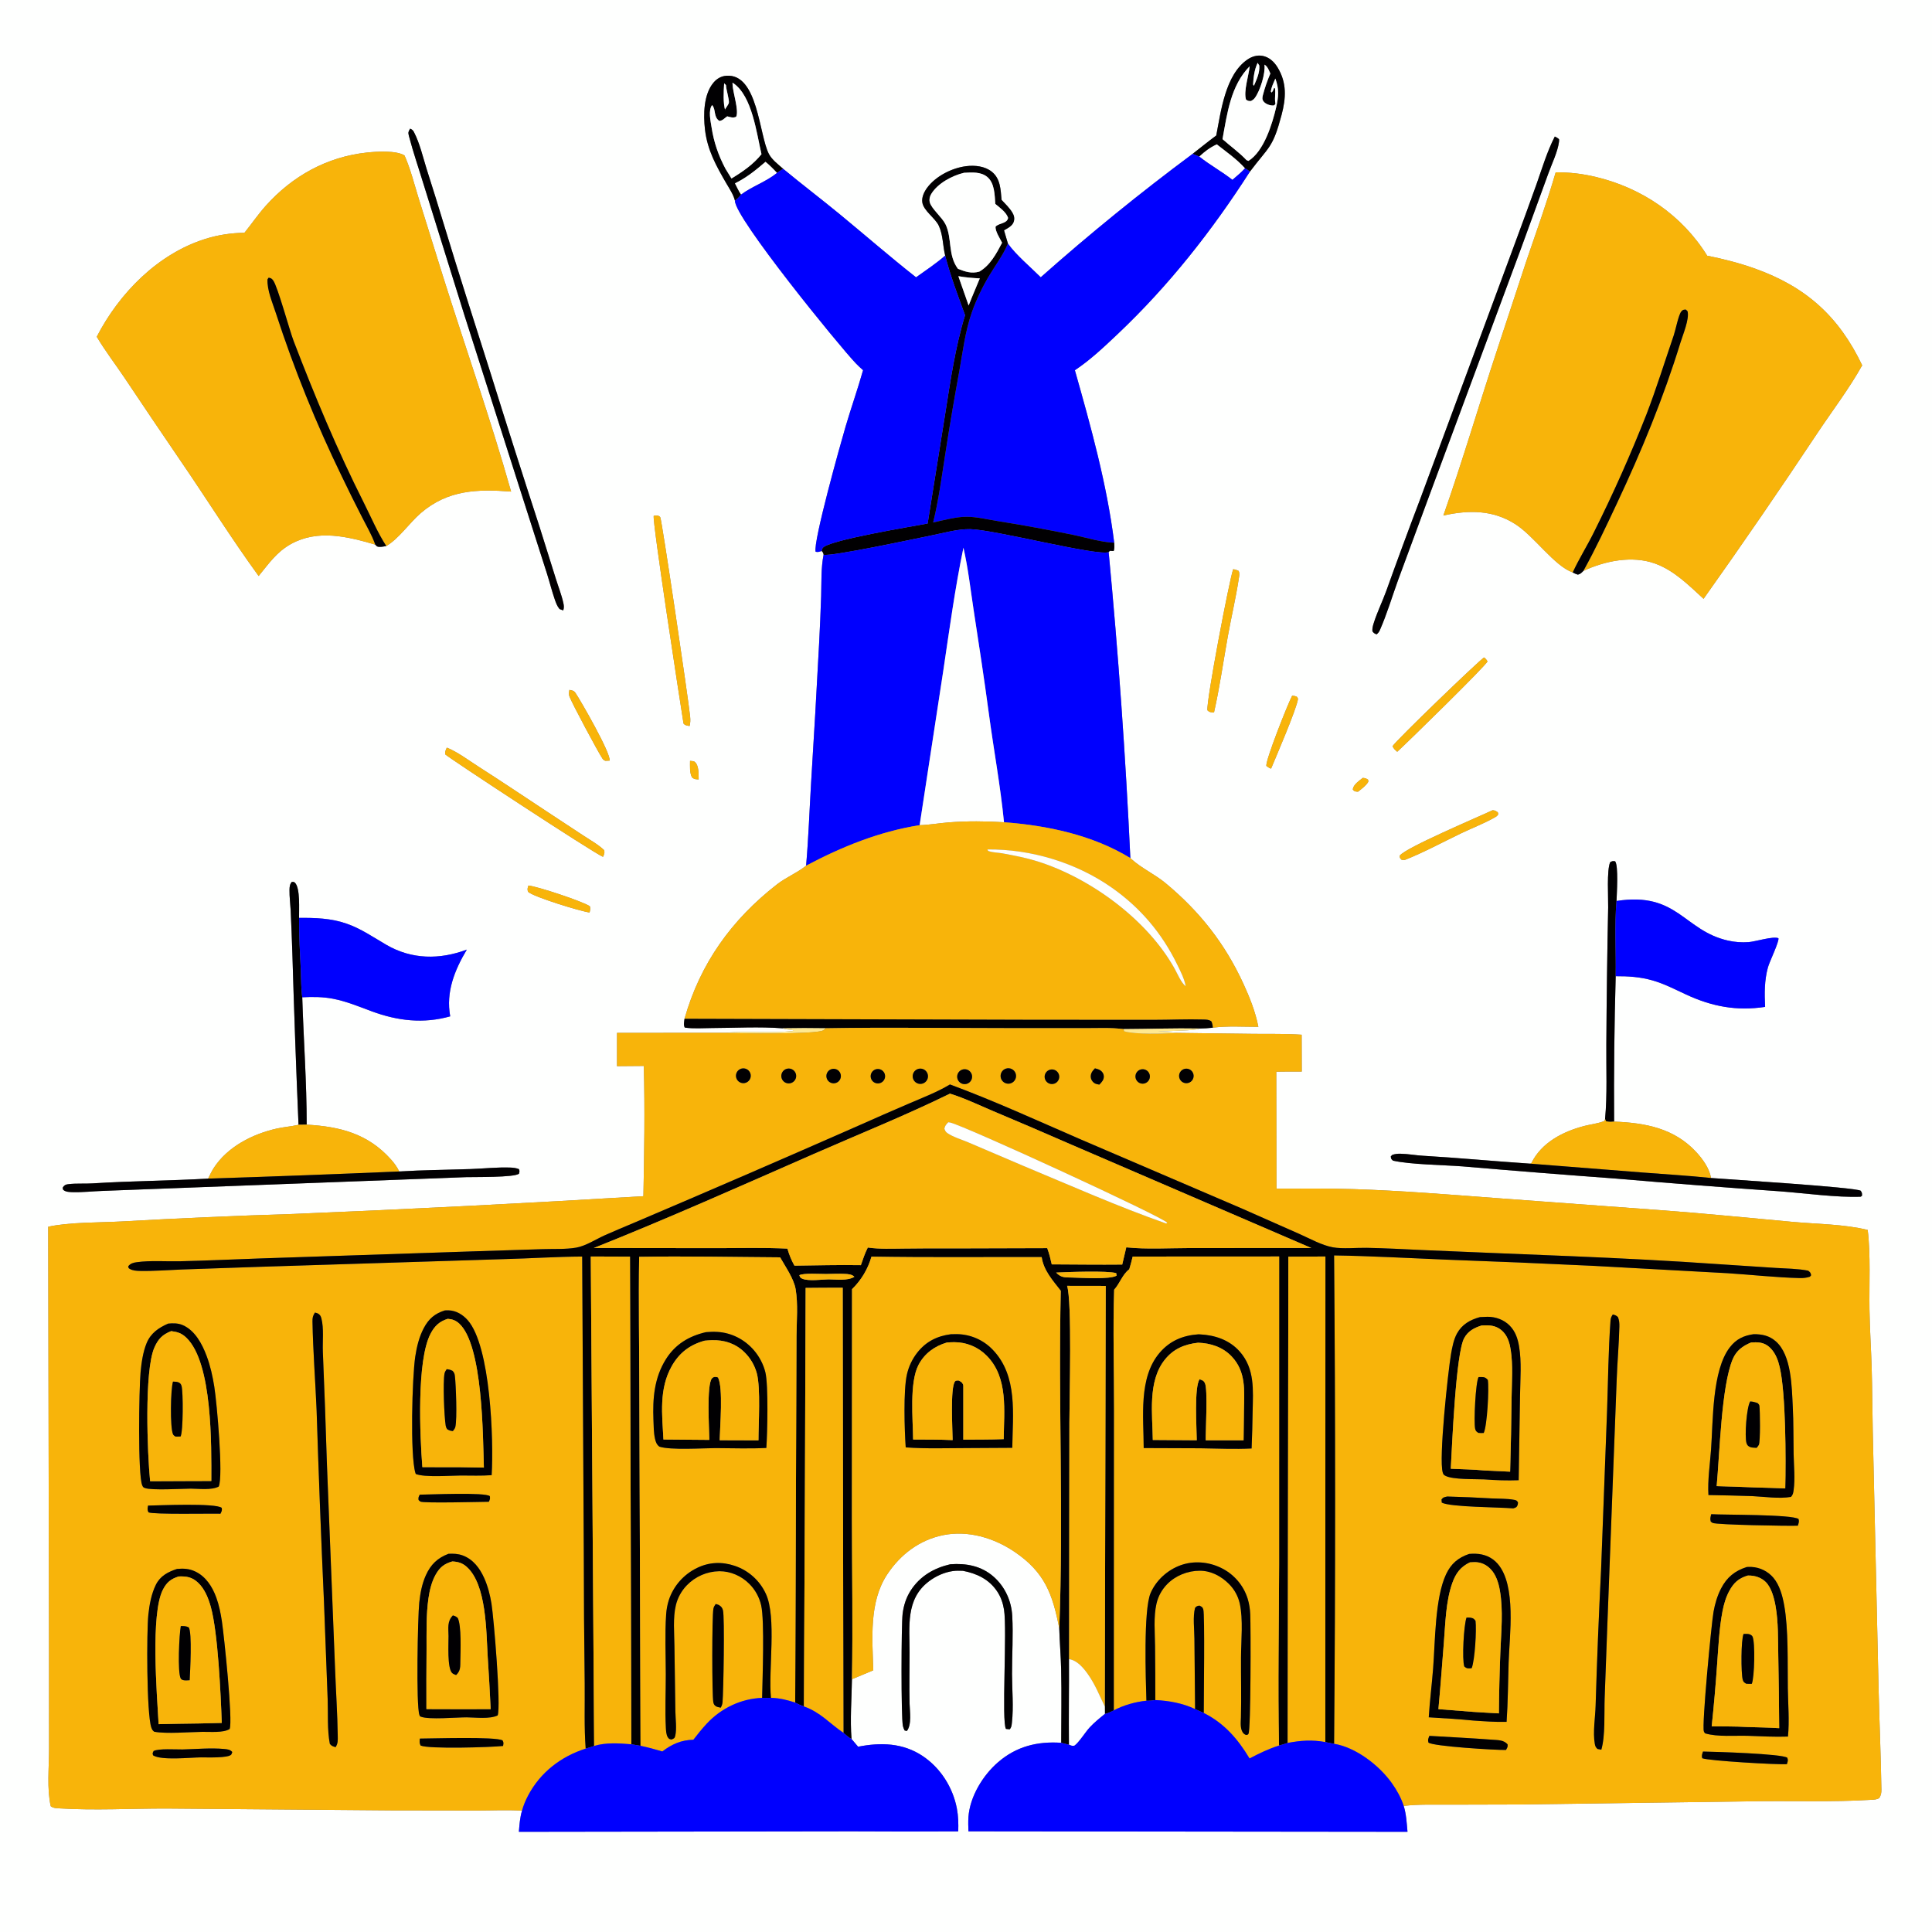 <?xml version="1.0" encoding="utf-8" ?>
<svg xmlns="http://www.w3.org/2000/svg" xmlns:xlink="http://www.w3.org/1999/xlink" width="1024" height="1024">
	<rect width="100%" height="100%" fill="#808080" stroke="none"/>
	<path fill="#FEFFFE" d="M0 0L1024 0L1024 1024L0 1024L0 0ZM632.126 81.541C604.357 102.176 577.495 124.004 551.615 146.963C546.17 141.531 538.591 135.234 534.216 129.102L532.156 122.078C534.102 120.935 536.664 119.752 537.336 117.403C537.842 115.636 537.47 114.182 536.553 112.648C535.104 110.222 532.778 108.003 530.847 105.928C530.35 100.575 530.306 94.787 525.764 91.087C522.017 88.034 516.66 87.488 512.022 88.081C504.497 89.043 496.012 93.338 491.44 99.477C489.88 101.57 488.454 104.476 488.831 107.168C489.474 111.763 495.654 115.461 497.61 119.7C499.874 124.605 499.687 130.298 500.962 135.458C496.174 139.677 490.714 143.264 485.525 146.982C471.78 136.17 458.596 124.676 445.099 113.564C435.196 105.411 424.967 97.661 415.088 89.479C412.497 87.157 409.146 84.704 407.515 81.567C402.275 71.487 401.732 38.826 384.937 40.155C382.203 40.371 379.952 41.687 378.194 43.763C372.874 50.047 372.761 60.862 373.65 68.588C374.91 79.534 379.564 87.876 384.995 97.23C386.647 100.074 388.774 103.181 389.54 106.397C389.31 115.306 444.798 183.377 453.559 192.533C454.799 193.816 456.094 195.045 457.44 196.216C454.628 206.201 451.16 215.985 448.224 225.935C445.517 235.11 430.885 287.29 432.302 292.438C433.578 292.766 434.292 292.423 435.499 292.02C436.176 292.733 436.383 293.053 436.522 294.031C435.097 301.101 435.439 308.719 435.226 315.916C434.944 324.462 434.576 333.004 434.122 341.543C432.834 366.074 431.421 390.599 429.883 415.117C429.02 429.663 428.517 444.325 427.252 458.835L426.614 459.33C421.992 462.864 416.405 465.162 411.79 468.754C387.818 487.411 371.081 510.666 362.805 539.982C362.641 541.5 362.182 543.241 362.939 544.635C367.582 545.324 372.565 544.905 377.265 544.885C389.644 544.831 402.505 544.092 414.82 545.024C415.125 545.119 415.43 545.217 415.736 545.309C416.914 545.661 418.02 545.735 419.232 545.861C420.125 545.953 419.807 545.917 420.824 546.307L420.383 545.969L420.66 546.392C408.721 547.871 396.371 546.19 384.42 547.417L327.036 547.44L327.022 565.085L341.235 564.973C341.844 587.913 341.475 611.057 341.013 634.006C279.234 637.725 217.42 640.861 155.582 643.413C125.136 644.357 94.704 645.686 64.293 647.4C52.644 648.037 36.665 647.732 25.538 650.201L25.977 875.573L26.005 927.108C25.997 936.694 24.796 947.976 26.884 957.31C28.262 958.49 30.421 958.399 32.169 958.51C49.614 959.614 70.078 958.551 87.819 958.56L207.279 959.544L252.89 959.616C260.776 959.616 268.816 959.198 276.679 959.703C275.585 963.386 275.327 967.086 275.023 970.898L451.525 970.647C470.314 970.761 489.103 970.763 507.892 970.654C508.016 966.557 507.934 962.529 507.156 958.493C505.004 947.323 498.487 937.017 488.978 930.691C478.512 923.729 466.774 923.448 454.805 925.793L451.339 921.711C450.484 911.385 451.404 900.405 451.548 890.024C455.33 888.473 459.102 886.897 462.862 885.295C462.363 868.45 460.534 849.204 470.185 834.545C477.169 823.938 487.341 816.195 499.885 813.66C513.043 811.001 526.709 815.057 537.667 822.451C553.763 833.313 557.962 844.991 561.44 863.159C561.642 870.36 562.257 877.547 562.426 884.74C562.731 897.708 562.472 910.737 562.46 923.711C549.845 922.865 538.694 925.615 528.94 934.061C520.879 941.042 514.066 952.265 513.293 963.062C513.113 965.583 513.211 968.119 513.296 970.642L746.003 970.893C745.588 966.388 745.363 961.478 743.98 957.162C752.056 956.228 760.377 956.534 768.502 956.511L805.702 956.411L928.751 954.734C949.642 954.41 970.929 955.215 991.773 953.94C993.255 953.849 994.857 953.837 996.096 952.941C996.985 951.456 997.204 950.27 997.179 948.533C996.934 930.973 996.126 913.328 995.707 895.749L992.597 758.31C992.362 747.123 992.355 735.937 992.017 724.75C991.709 714.537 991.02 704.339 990.862 694.124C990.662 681.159 991.518 664.516 989.915 651.89C977.309 648.818 963.446 648.817 950.508 647.654C927.159 645.554 903.895 643.148 880.503 641.441L793.005 635.006C767.879 633.123 742.848 631.073 717.653 630.26C703.973 629.82 690.243 629.987 676.557 630.009L676.453 568.013C680.951 567.901 685.463 567.957 689.963 567.944L689.9 548.421C681.533 547.841 673.066 548.053 664.679 547.972L623.51 547.451C620.259 547.013 617.082 546.8 613.804 546.703C617.441 546.443 634.018 546.388 635.858 545.14C638.215 545.105 640.478 544.975 642.82 544.693C650.583 543.667 659.103 544.254 666.959 544.237C665.417 536.347 662.445 528.837 659.104 521.553C649.271 500.116 635.874 483.097 617.743 468.058C612.124 463.397 604.982 460.169 599.681 455.335C599.49 455.161 599.303 454.982 599.114 454.806C596.585 400.671 592.75 346.604 587.615 292.654L588.22 291.942L590.256 292.057C590.808 290.661 590.603 289.131 590.559 287.657C586.707 256.713 578.196 226.175 569.708 196.232C577.941 190.754 585.224 183.84 592.391 177.058C619.458 151.449 642.364 122.348 662.437 91.037C672.662 77.467 674.587 78.563 679.236 61.007C681.619 52.007 682.143 43.934 677.12 35.689C675.357 32.796 672.721 30.323 669.311 29.639C666.403 29.055 663.541 29.925 661.134 31.578C649.419 39.629 647.103 59.113 644.638 71.816C640.396 74.942 636.287 78.305 632.126 81.541ZM137.084 305.293C142.499 298.702 146.584 292.572 154.253 288.32C168.454 280.449 184.256 284.376 198.899 288.664C199.747 289.57 199.799 289.798 201.097 289.853C202.297 289.904 203.551 289.614 204.732 289.411C211.299 285.62 217.086 277.042 223.06 271.915C237.423 259.588 253.029 259.186 270.899 260.548C260.14 222.487 246.964 185.006 235.057 147.275L221.914 105.176C219.569 97.644 217.617 89.593 214.409 82.397C209.99 79.617 199.42 80.312 194.334 80.867C173.148 83.176 154.916 93.34 140.798 109.142C136.768 113.654 133.364 118.67 129.561 123.37C122.446 123.495 115.645 124.485 108.842 126.622C83.587 134.556 63.211 155.358 51.279 178.479C55.667 185.879 61.058 192.905 65.871 200.052C75.676 214.746 85.56 229.386 95.522 243.974C109.46 264.298 122.596 285.382 137.084 305.293ZM839.224 302.592C850.642 297.293 864.949 294.307 877.127 298.666C887.357 302.328 895.072 310.211 902.93 317.385C923.424 288.535 943.462 259.364 963.038 229.883C971.026 217.876 979.958 206.219 987.002 193.63C974.711 167.822 957.313 152.051 930.189 142.362C922.032 139.448 913.35 137.208 904.853 135.533C891.523 114.034 870.174 99.544 845.67 93.743C838.6 92.07 831.807 91.265 824.539 91.346C819.935 107.217 814.322 122.676 809.013 138.309L793.612 185.112C783.917 214.428 775.253 244.092 765.014 273.231C778.392 270.258 791.31 270.189 803.2 277.835C813.276 284.314 823.79 299.947 833.574 303.412C834.47 303.937 835.312 304.257 836.299 304.579C837.784 304.188 838.145 303.65 839.224 302.592ZM856.792 477.538C856.906 473.92 857.915 458.84 856.04 456.493C854.699 456.326 854.614 456.35 853.419 456.986C851.536 461.35 852.462 475.608 852.358 480.974C851.862 505.173 851.54 529.376 851.393 553.58C851.276 566.536 851.931 580.258 850.721 593.113L850.423 594.108C847.106 595.521 843.168 595.874 839.665 596.791C828.428 599.732 817.095 605.502 811.707 616.385L811.089 616.763C792.137 615.506 773.215 613.685 754.257 612.576C750.301 612.345 746.33 611.582 742.375 611.506C740.741 611.474 739.451 611.583 737.91 612.127L737.146 612.937C737.305 614.273 737.319 614.239 738.308 615.16C747.649 617.272 765.061 617.43 775.222 618.214C802.284 620.532 829.36 622.684 856.448 624.671C885.478 627.163 914.528 629.418 943.594 631.435C956.733 632.441 973.565 634.769 986.194 634.283L986.877 633.828C986.963 632.422 986.955 632.318 986.227 631.116C982.633 629.215 916.288 625.111 906.892 624.367C906.011 619.245 902.504 614.368 899.026 610.602C887.354 597.967 871.974 595.123 855.517 594.474C855.345 568.782 855.622 543.089 856.348 517.407C862.966 517.366 869.375 517.787 875.774 519.608C882 521.38 887.725 524.358 893.572 527.076C907.391 533.501 920.406 535.958 935.544 533.676C935.194 526.498 935.133 519.692 937.047 512.711C937.872 509.704 943.107 498.985 942.6 497.272C939.8 496.079 930.477 499.053 926.82 499.344C923.131 499.616 919.423 499.337 915.816 498.515C892.397 493.207 889.086 472.499 856.792 477.538ZM158.513 486.495C158.412 482.465 159.256 470.574 156.28 467.817C155.694 467.275 155.358 467.453 154.624 467.456C153.568 468.721 153.462 470.106 153.438 471.731C153.385 475.317 153.873 478.9 154.059 482.479C154.407 490.067 154.707 497.658 154.959 505.25C155.843 535.558 156.931 565.859 158.221 596.152L157.774 596.257C154.087 597.089 150.304 597.343 146.619 598.174C133.833 601.058 120.537 607.803 113.256 619.115C112.124 620.874 111.229 622.808 110.32 624.688C89.896 625.851 69.423 625.913 48.999 627.219C44.837 627.485 40.55 627.125 36.417 627.616C34.779 627.81 34.309 627.985 33.321 629.289C33.318 629.911 33.127 630.279 33.643 630.728C34.889 631.81 37.018 631.826 38.584 631.869C43.799 632.011 49.126 631.384 54.349 631.205L97.001 629.588L246.985 623.917C251.067 623.791 272.89 624.156 275.078 622.06C275.372 620.892 275.479 620.76 275.042 619.659C273.518 619.064 272.184 618.9 270.55 618.837C263.601 618.57 256.336 619.391 249.352 619.624C236.784 620.042 224.15 620.13 211.602 620.899C210.482 618.547 208.99 616.511 207.261 614.574C195.006 600.853 180.258 597.105 162.55 596.086C162.565 573.627 160.892 551.037 160.199 528.579C165.716 528.308 171.072 528.3 176.517 529.354C183.62 530.73 190.253 533.506 197.008 536.009C210.732 541.093 224.404 542.697 238.617 538.681C236.258 525.764 240.921 514.258 247.417 503.319C233.074 508.71 218.241 508.603 204.786 500.786C197.788 496.72 191.323 492.184 183.604 489.518C175.351 486.669 167.136 486.443 158.513 486.495ZM217.372 68.183C216.478 69.79 216.222 70.116 216.711 71.987C219.018 80.814 222.048 89.574 224.705 98.313L246.055 166.752L279.161 270.445L289.979 304.263C291.387 308.731 292.525 313.343 294.057 317.757C294.688 319.573 295.318 321.32 296.571 322.805L298.526 323.529C299.006 322.078 298.92 321.117 298.593 319.629C297.646 315.314 295.92 310.966 294.605 306.741L286.013 279.371C277.112 252.031 268.384 224.635 259.829 197.184C251.653 171.373 243.323 145.584 235.483 119.67C232.439 109.577 229.309 99.511 226.095 89.472C224.13 83.149 222.469 75.903 219.411 70.02C218.899 69.034 218.433 68.636 217.372 68.183ZM824.082 72.358C819.986 80.32 817.375 89.18 814.388 97.611C810.44 108.638 806.424 119.639 802.338 130.616L752.792 264.351C746.599 280.643 740.561 296.994 734.678 313.4C732.632 319.002 729.878 324.598 728.109 330.248C727.635 331.759 727.284 333.017 727.407 334.6C728.071 335.553 728.561 335.792 729.623 336.234C730.491 335.492 730.908 334.992 731.378 333.927C735.106 325.477 737.841 316.218 740.992 307.52L757.903 261.73L806.145 131.759L820.653 91.948C822.477 86.852 825.619 80.48 826.296 75.189C826.387 74.474 826.354 74.375 826.302 73.754C825.571 73.127 824.964 72.744 824.082 72.358ZM346.484 273.375C345.674 276.194 360.365 371.535 362.282 383.485C363.245 384.606 364.075 384.513 365.496 384.809C365.952 383.04 365.955 381.536 365.774 379.726C364.84 370.376 350.777 275.47 349.961 274.168C349.644 273.663 349.106 273.397 348.533 273.28C347.994 273.17 346.994 273.333 346.484 273.375ZM653.606 301.709C651.566 307.339 639.299 371.688 639.958 376.454C641.07 377.59 641.884 377.53 643.446 377.646C646.448 364.372 648.354 350.743 650.761 337.34C652.591 327.158 654.998 317.004 656.569 306.79C656.802 305.275 657.157 303.992 656.503 302.575C655.487 302.099 654.722 301.839 653.606 301.709ZM786.579 348.461C783.673 350.278 739.971 392.404 738.067 395.505C738.678 396.861 739.462 397.521 740.567 398.453C746.049 393.432 787.93 352.486 788.415 350.529C787.855 349.627 787.448 349.079 786.579 348.461ZM301.807 365.652C301.574 366.797 301.377 367.875 301.77 369.008C302.948 372.402 317.118 398.853 319.282 402.011C319.72 402.649 320.107 402.94 320.806 403.252L323.106 403.145C323.846 399.268 307.799 371.427 305.16 367.481C304.145 365.964 303.484 365.991 301.807 365.652ZM684.86 368.761C682.753 372.59 670.508 403.44 671.22 405.966C672.054 406.627 672.691 407.046 673.698 407.399C676.391 400.941 687.401 375.399 687.978 370.36C687.574 369.58 687.686 369.347 686.799 369.06C686.088 368.831 685.593 368.772 684.86 368.761ZM236.831 396.252C236.282 397.479 235.761 398.411 235.948 399.798C236.869 401.065 314.519 452.091 319.609 454.149C320.227 452.666 320.555 452.27 320.254 450.654C317.157 447.642 312.896 445.302 309.278 442.918L289.827 430.114C277.679 422.113 265.624 414.002 253.364 406.169C248.16 402.845 242.527 398.55 236.831 396.252ZM365.731 403.287C365.755 406.27 365.415 409.327 366.77 412.055C368.159 413.12 368.61 412.996 370.31 413.101C370.238 410.415 370.545 405.74 368.24 403.815C367.637 403.311 366.496 403.374 365.731 403.287ZM722.303 412.301C720.506 413.722 717.575 415.663 717.081 418.014C717.044 418.189 717.057 418.371 717.045 418.549C717.911 419.525 718.191 419.484 719.476 419.611C719.597 419.623 719.718 419.596 719.838 419.588C721.757 418.013 723.933 416.533 725.226 414.383L725.147 413.293C724.128 412.553 723.55 412.418 722.303 412.301ZM791.086 429.446C783.6 432.997 745.12 449.219 741.911 453.482C741.89 454.775 741.971 454.708 742.846 455.684C743.463 455.751 744.034 455.87 744.649 455.756C754.668 451.795 764.385 446.5 774.11 441.818C779.858 439.05 786.066 436.683 791.621 433.602C792.629 433.043 793.573 432.646 794.088 431.564C793.859 430.438 794.142 430.713 793.276 430.14C792.452 429.595 792.037 429.524 791.086 429.446ZM280.097 469.343C279.638 470.69 279.399 471.238 279.855 472.653C282.714 475.399 307.966 483.089 312.489 483.64C312.806 482.247 313.05 481.715 312.625 480.325C308.666 477.681 284.983 469.862 280.097 469.343ZM503.653 829.096C495.015 831.088 487.623 835.378 482.717 842.963C480.285 846.723 478.991 850.852 478.42 855.261C477.683 860.946 477.557 910.125 478.555 914.795C478.745 915.687 479.065 916.399 479.486 917.201L480.677 917.44C483.323 913.96 482.196 907.153 482.098 902.999C481.884 893.954 482.078 884.868 482.095 875.819C482.122 862.08 479.896 847.582 492.333 838.151C495.974 835.39 500.468 833.34 505.021 832.698C506.781 832.45 508.545 832.492 510.315 832.55C517.656 833.954 524.187 837.015 528.482 843.426C530.479 846.408 531.588 849.656 532.157 853.181C533.87 863.792 530.771 912.809 533.191 916.364L535.149 916.584C536.145 915.464 536.165 914.505 536.334 913.023C537.276 904.784 536.407 895.603 536.393 887.28C536.376 877.067 537.065 866.619 536.509 856.436C536.078 848.541 532.698 841.074 526.769 835.794C520.206 829.948 512.107 828.458 503.653 829.096Z"/>
	<path fill="#010002" d="M632.126 81.541C636.287 78.305 640.396 74.942 644.638 71.816C647.103 59.113 649.419 39.629 661.134 31.578C663.541 29.925 666.403 29.055 669.311 29.639C672.721 30.323 675.357 32.796 677.12 35.689C682.143 43.934 681.619 52.007 679.236 61.007C674.587 78.563 672.662 77.467 662.437 91.037C661.628 90.203 660.896 89.748 659.87 89.208C655.649 84.452 649.918 80.436 644.913 76.517C641.313 78.207 638.521 80.281 635.66 83.001L632.126 81.541ZM666.562 33.305C664.878 36.892 664.369 40.847 664.157 44.766L664.589 45.501C666.081 41.962 667.704 38.687 667.466 34.755L666.562 33.305ZM670.186 34.257C670.787 38.907 667.891 48.092 665.117 51.868C664.531 52.665 663.894 53.096 663.011 53.541C661.673 53.573 661.559 53.53 660.427 52.811C659.003 48.46 661.909 39.86 662.354 35.118C652.243 45.405 650.449 60.136 647.954 73.74C652.114 77.461 656.848 80.801 660.663 84.854L661.693 85.291C669.91 80.186 674.31 65.729 676.397 56.864C677.673 51.443 678.009 46.94 675.952 41.645C675.048 43.85 673.83 46.176 673.573 48.558L673.998 49.046C674.758 48.163 674.91 47.672 675.267 46.588L675.76 46.79C676.198 49.359 675.498 51.752 675.93 54.361C676.032 54.977 676.046 54.706 675.912 55.244L675.154 55.981L675.269 55.871C675.036 55.887 674.805 55.92 674.572 55.918C672.953 55.908 670.822 55.135 669.781 53.852C668.891 52.755 669.015 51.755 669.349 50.456C670.349 46.564 671.714 42.66 673.311 38.973C672.508 37.19 671.927 35.325 670.186 34.257Z"/>
	<path fill="#FEFFFE" d="M664.589 45.501L664.157 44.766C664.369 40.847 664.878 36.892 666.562 33.305L667.466 34.755C667.704 38.687 666.081 41.962 664.589 45.501Z"/>
	<path fill="#FEFFFE" d="M662.354 35.118C661.909 39.86 659.003 48.46 660.427 52.811C661.559 53.53 661.673 53.573 663.011 53.541C663.894 53.096 664.531 52.665 665.117 51.868C667.891 48.092 670.787 38.907 670.186 34.257C671.927 35.325 672.508 37.19 673.311 38.973C671.714 42.66 670.349 46.564 669.349 50.456C669.015 51.755 668.891 52.755 669.781 53.852C670.822 55.135 672.953 55.908 674.572 55.918C674.805 55.92 675.036 55.887 675.269 55.871L675.154 55.981L675.912 55.244C676.046 54.706 676.032 54.977 675.93 54.361C675.498 51.752 676.198 49.359 675.76 46.79L675.267 46.588C674.91 47.672 674.758 48.163 673.998 49.046L673.573 48.558C673.83 46.176 675.048 43.85 675.952 41.645C678.009 46.94 677.673 51.443 676.397 56.864C674.31 65.729 669.91 80.186 661.693 85.291L660.663 84.854C656.848 80.801 652.114 77.461 647.954 73.74C650.449 60.136 652.243 45.405 662.354 35.118Z"/>
	<path fill="#010002" d="M389.54 106.397C388.774 103.181 386.647 100.074 384.995 97.23C379.564 87.876 374.91 79.534 373.65 68.588C372.761 60.862 372.874 50.047 378.194 43.763C379.952 41.687 382.203 40.371 384.937 40.155C401.732 38.826 402.275 71.487 407.515 81.567C409.146 84.704 412.497 87.157 415.088 89.479C414.008 90.189 412.852 90.862 411.834 91.656C409.883 89.537 407.962 87.599 405.729 85.775C400.493 90.255 395.783 94.102 389.56 97.182C390.584 99.15 391.527 101.301 392.791 103.122C391.782 104.429 390.848 105.385 389.54 106.397ZM388.244 43.841L388.252 44.444C388.341 48.945 391.779 58.514 390.19 61.871C388.59 62.678 387.138 62.09 385.442 61.659C383.929 62.648 383.184 63.894 381.259 64.099C378.022 61.922 379.594 57.999 377.416 55.696C375.294 58.582 376.642 64.146 377.146 67.468C378.338 75.322 380.769 82.373 384.494 89.392L387.694 94.603C393.579 91.035 399.27 87.15 403.602 81.725C400.988 70.628 398.685 50.91 388.698 44.114C388.552 44.015 388.396 43.932 388.244 43.841ZM383.815 44.17C383.552 48.384 383.159 54.829 384.466 58.775L384.283 57.933C384.767 57.114 386.166 55.3 386.312 54.483C386.6 52.878 384.861 47.495 384.776 45.101L383.815 44.17Z"/>
	<path fill="#FEFFFE" d="M384.494 89.392C380.769 82.373 378.338 75.322 377.146 67.468C376.642 64.146 375.294 58.582 377.416 55.696C379.594 57.999 378.022 61.922 381.259 64.099C383.184 63.894 383.929 62.648 385.442 61.659C387.138 62.09 388.59 62.678 390.19 61.871C391.779 58.514 388.341 48.945 388.252 44.444L388.244 43.841C388.396 43.932 388.552 44.015 388.698 44.114C398.685 50.91 400.988 70.628 403.602 81.725C399.27 87.15 393.579 91.035 387.694 94.603L384.494 89.392Z"/>
	<path fill="#FEFFFE" d="M384.283 57.933L384.466 58.775C383.159 54.829 383.552 48.384 383.815 44.17L384.776 45.101C384.861 47.495 386.6 52.878 386.312 54.483C386.166 55.3 384.767 57.114 384.283 57.933Z"/>
	<path fill="#010002" d="M298.526 323.529L296.571 322.805C295.318 321.32 294.688 319.573 294.057 317.757C292.525 313.343 291.387 308.731 289.979 304.263L279.161 270.445L246.055 166.752L224.705 98.313C222.048 89.574 219.018 80.814 216.711 71.987C216.222 70.116 216.478 69.79 217.372 68.183C218.433 68.636 218.899 69.034 219.411 70.02C222.469 75.903 224.13 83.149 226.095 89.472C229.309 99.511 232.439 109.577 235.483 119.67C243.323 145.584 251.653 171.373 259.829 197.184C268.384 224.635 277.112 252.031 286.013 279.371L294.605 306.741C295.92 310.966 297.646 315.314 298.593 319.629C298.92 321.117 299.006 322.078 298.526 323.529Z"/>
	<path fill="#010002" d="M729.623 336.234C728.561 335.792 728.071 335.553 727.407 334.6C727.284 333.017 727.635 331.759 728.109 330.248C729.878 324.598 732.632 319.002 734.678 313.4C740.561 296.994 746.599 280.643 752.792 264.351L802.338 130.616C806.424 119.639 810.44 108.638 814.388 97.611C817.375 89.18 819.986 80.32 824.082 72.358C824.964 72.744 825.571 73.127 826.302 73.754C826.354 74.375 826.387 74.474 826.296 75.189C825.619 80.48 822.477 86.852 820.653 91.948L806.145 131.759L757.903 261.73L740.992 307.52C737.841 316.218 735.106 325.477 731.378 333.927C730.908 334.992 730.491 335.492 729.623 336.234Z"/>
	<path fill="#FEFFFE" d="M635.66 83.001C638.521 80.281 641.313 78.207 644.913 76.517C649.918 80.436 655.649 84.452 659.87 89.208C657.873 91.439 655.462 93.35 653.215 95.326C647.59 90.887 641.258 87.482 635.66 83.001Z"/>
	<path fill="#F8B40A" d="M198.899 288.664C184.256 284.376 168.454 280.449 154.253 288.32C146.584 292.572 142.499 298.702 137.084 305.293C122.596 285.382 109.46 264.298 95.522 243.974C85.56 229.386 75.676 214.746 65.871 200.052C61.058 192.905 55.667 185.879 51.279 178.479C63.211 155.358 83.587 134.556 108.842 126.622C115.645 124.485 122.446 123.495 129.561 123.37C133.364 118.67 136.768 113.654 140.798 109.142C154.916 93.34 173.148 83.176 194.334 80.867C199.42 80.312 209.99 79.617 214.409 82.397C217.617 89.593 219.569 97.644 221.914 105.176L235.057 147.275C246.964 185.006 260.14 222.487 270.899 260.548C253.029 259.186 237.423 259.588 223.06 271.915C217.086 277.042 211.299 285.62 204.732 289.411C200.135 282.352 196.64 274.024 192.843 266.49C178.749 238.522 166.825 209.932 155.621 180.723C153.463 175.096 147.221 152.057 144.85 148.737C144.086 147.668 143.652 147.381 142.378 147.183L141.774 148.071C141.527 153.868 144.426 160.378 146.201 165.914C155.859 195.579 167.558 224.539 181.215 252.588C184.706 259.885 188.301 267.131 192 274.324C194.301 278.837 196.983 283.428 198.73 288.186C198.788 288.344 198.842 288.504 198.899 288.664Z"/>
	<path fill="#0000FE" d="M551.615 146.963C577.495 124.004 604.357 102.176 632.126 81.541L635.66 83.001C641.258 87.482 647.59 90.887 653.215 95.326C655.462 93.35 657.873 91.439 659.87 89.208C660.896 89.748 661.628 90.203 662.437 91.037C642.364 122.348 619.458 151.449 592.391 177.058C585.224 183.84 577.941 190.754 569.708 196.232C578.196 226.175 586.707 256.713 590.559 287.657C583.666 287.403 576.171 285.037 569.403 283.616C555.879 280.826 542.295 278.341 528.659 276.162C523.421 275.316 517.684 273.91 512.383 273.899C506.541 273.887 500.298 275.727 494.584 276.911C497.506 265.163 499.094 252.788 500.986 240.833C503.264 226.065 505.757 211.331 508.462 196.635C510.272 186.355 511.615 175.584 515.037 165.695C517.403 158.859 520.969 151.535 524.734 145.376C527.851 140.277 531.533 135.255 533.93 129.771L534.216 129.102C538.591 135.234 546.17 141.531 551.615 146.963Z"/>
	<path fill="#FEFFFE" d="M405.729 85.775C407.962 87.599 409.883 89.537 411.834 91.656C406.148 96.293 398.719 98.721 392.791 103.122C391.527 101.301 390.584 99.15 389.56 97.182C395.783 94.102 400.493 90.255 405.729 85.775Z"/>
	<path fill="#010002" d="M532.156 122.078L534.216 129.102L533.93 129.771C531.533 135.255 527.851 140.277 524.734 145.376C520.969 151.535 517.403 158.859 515.037 165.695C511.615 175.584 510.272 186.355 508.462 196.635C505.757 211.331 503.264 226.065 500.986 240.833C499.094 252.788 497.506 265.163 494.584 276.911C500.298 275.727 506.541 273.887 512.383 273.899C517.684 273.91 523.421 275.316 528.659 276.162C542.295 278.341 555.879 280.826 569.403 283.616C576.171 285.037 583.666 287.403 590.559 287.657C590.603 289.131 590.808 290.661 590.256 292.057L588.22 291.942L587.615 292.654C581.005 294.761 527.061 280.709 514.253 280.472C507.526 280.348 500.381 282.444 493.812 283.765C485.273 285.483 440.833 295.032 436.522 294.031C436.383 293.053 436.176 292.733 435.499 292.02C435.65 291.382 435.672 291.011 436.014 290.468C438.635 286.311 483.638 279.015 491.67 277.477L500.982 219.293C503.738 201.899 506.315 183.915 511.504 167.063C507.749 156.809 503.655 146.026 500.962 135.458C499.687 130.298 499.874 124.605 497.61 119.7C495.654 115.461 489.474 111.763 488.831 107.168C488.454 104.476 489.88 101.57 491.44 99.477C496.012 93.338 504.497 89.043 512.022 88.081C516.66 87.488 522.017 88.034 525.764 91.087C530.306 94.787 530.35 100.575 530.847 105.928C532.778 108.003 535.104 110.222 536.553 112.648C537.47 114.182 537.842 115.636 537.336 117.403C536.664 119.752 534.102 120.935 532.156 122.078ZM510.932 91.583C504.711 93.073 497.033 97.121 493.597 102.775C492.779 104.121 492.414 105.613 492.79 107.175C493.599 110.527 499.333 115.166 501.152 118.902C504.717 126.224 502.3 135.191 507.73 142.47C511.567 143.982 514.915 145.159 519.079 143.957C524.814 140.652 528.147 134.343 531.128 128.653C530.03 126.468 527.371 122.451 527.688 120.095C529.719 118.046 533.695 118.633 534.313 115.492C533.291 112.403 529.951 110.12 527.53 108.087C527.179 103.361 527.225 97.009 523.21 93.74C519.78 90.948 515.065 91.387 510.932 91.583ZM507.953 146.389L513.394 161.913L515.008 157.866L519.311 147.551C515.469 147.37 511.746 147.043 507.953 146.389Z"/>
	<path fill="#0000FE" d="M415.088 89.479C424.967 97.661 435.196 105.411 445.099 113.564C458.596 124.676 471.78 136.17 485.525 146.982C490.714 143.264 496.174 139.677 500.962 135.458C503.655 146.026 507.749 156.809 511.504 167.063C506.315 183.915 503.738 201.899 500.982 219.293L491.67 277.477C483.638 279.015 438.635 286.311 436.014 290.468C435.672 291.011 435.65 291.382 435.499 292.02C434.292 292.423 433.578 292.766 432.302 292.438C430.885 287.29 445.517 235.11 448.224 225.935C451.16 215.985 454.628 206.201 457.44 196.216C456.094 195.045 454.799 193.816 453.559 192.533C444.798 183.377 389.31 115.306 389.54 106.397C390.848 105.385 391.782 104.429 392.791 103.122C398.719 98.721 406.148 96.293 411.834 91.656C412.852 90.862 414.008 90.189 415.088 89.479Z"/>
	<path fill="#FEFFFE" d="M507.73 142.47C502.3 135.191 504.717 126.224 501.152 118.902C499.333 115.166 493.599 110.527 492.79 107.175C492.414 105.613 492.779 104.121 493.597 102.775C497.033 97.121 504.711 93.073 510.932 91.583C515.065 91.387 519.78 90.948 523.21 93.74C527.225 97.009 527.179 103.361 527.53 108.087C529.951 110.12 533.291 112.403 534.313 115.492C533.695 118.633 529.719 118.046 527.688 120.095C527.371 122.451 530.03 126.468 531.128 128.653C528.147 134.343 524.814 140.652 519.079 143.957C514.915 145.159 511.567 143.982 507.73 142.47Z"/>
	<path fill="#F8B40A" d="M839.224 302.592C845.709 290.883 851.332 278.875 857.023 266.766C870.061 239.024 881.666 210.892 890.684 181.558C891.967 177.385 895.48 169.117 894.448 164.992L893.565 164.093C892.403 164.102 891.899 164.119 891.093 165.137C889.609 167.007 888.1 174.867 887.173 177.575C882.382 191.581 878.046 205.572 872.737 219.421C864.355 240.766 855.014 261.721 844.742 282.223C841.213 289.363 836.879 296.202 833.574 303.412C823.79 299.947 813.276 284.314 803.2 277.835C791.31 270.189 778.392 270.258 765.014 273.231C775.253 244.092 783.917 214.428 793.612 185.112L809.013 138.309C814.322 122.676 819.935 107.217 824.539 91.346C831.807 91.265 838.6 92.07 845.67 93.743C870.174 99.544 891.523 114.034 904.853 135.533C913.35 137.208 922.032 139.448 930.189 142.362C957.313 152.051 974.711 167.822 987.002 193.63C979.958 206.219 971.026 217.876 963.038 229.883C943.462 259.364 923.424 288.535 902.93 317.385C895.072 310.211 887.357 302.328 877.127 298.666C864.949 294.307 850.642 297.293 839.224 302.592Z"/>
	<path fill="#FEFFFE" d="M513.394 161.913L507.953 146.389C511.746 147.043 515.469 147.37 519.311 147.551L515.008 157.866L513.394 161.913Z"/>
	<path fill="#010002" d="M198.899 288.664C198.842 288.504 198.788 288.344 198.73 288.186C196.983 283.428 194.301 278.837 192 274.324C188.301 267.131 184.706 259.885 181.215 252.588C167.558 224.539 155.859 195.579 146.201 165.914C144.426 160.378 141.527 153.868 141.774 148.071L142.378 147.183C143.652 147.381 144.086 147.668 144.85 148.737C147.221 152.057 153.463 175.096 155.621 180.723C166.825 209.932 178.749 238.522 192.843 266.49C196.64 274.024 200.135 282.352 204.732 289.411C203.551 289.614 202.297 289.904 201.097 289.853C199.799 289.798 199.747 289.57 198.899 288.664Z"/>
	<path fill="#010002" d="M833.574 303.412C836.879 296.202 841.213 289.363 844.742 282.223C855.014 261.721 864.355 240.766 872.737 219.421C878.046 205.572 882.382 191.581 887.173 177.575C888.1 174.867 889.609 167.007 891.093 165.137C891.899 164.119 892.403 164.102 893.565 164.093L894.448 164.992C895.48 169.117 891.967 177.385 890.684 181.558C881.666 210.892 870.061 239.024 857.023 266.766C851.332 278.875 845.709 290.883 839.224 302.592C838.145 303.65 837.784 304.188 836.299 304.579C835.312 304.257 834.47 303.937 833.574 303.412Z"/>
	<path fill="#F8B40A" d="M365.496 384.809C364.075 384.513 363.245 384.606 362.282 383.485C360.365 371.535 345.674 276.194 346.484 273.375C346.994 273.333 347.994 273.17 348.533 273.28C349.106 273.397 349.644 273.663 349.961 274.168C350.777 275.47 364.84 370.376 365.774 379.726C365.955 381.536 365.952 383.04 365.496 384.809Z"/>
	<path fill="#0000FE" d="M436.522 294.031C440.833 295.032 485.273 285.483 493.812 283.765C500.381 282.444 507.526 280.348 514.253 280.472C527.061 280.709 581.005 294.761 587.615 292.654C592.75 346.604 596.585 400.671 599.114 454.806C579.241 442.62 555.131 437.51 532.143 435.808C530.237 416.432 526.654 397.269 524.078 377.979C521.626 359.62 518.803 341.364 516.006 323.058C514.344 312.174 513.106 301.041 510.642 290.313C506.171 311.786 503.229 333.628 499.991 355.309L487.427 437.361C466.107 440.724 446.216 448.784 427.252 458.835C428.517 444.325 429.02 429.663 429.883 415.117C431.421 390.599 432.834 366.074 434.122 341.543C434.576 333.004 434.944 324.462 435.226 315.916C435.439 308.719 435.097 301.101 436.522 294.031Z"/>
	<path fill="#FEFFFE" d="M510.642 290.313C513.106 301.041 514.344 312.174 516.006 323.058C518.803 341.364 521.626 359.62 524.078 377.979C526.654 397.269 530.237 416.432 532.143 435.808C522.508 435.197 512.543 435.132 502.911 435.876C497.795 436.271 492.532 437.232 487.427 437.361L499.991 355.309C503.229 333.628 506.171 311.786 510.642 290.313Z"/>
	<path fill="#F8B40A" d="M643.446 377.646C641.884 377.53 641.07 377.59 639.958 376.454C639.299 371.688 651.566 307.339 653.606 301.709C654.722 301.839 655.487 302.099 656.503 302.575C657.157 303.992 656.802 305.275 656.569 306.79C654.998 317.004 652.591 327.158 650.761 337.34C648.354 350.743 646.448 364.372 643.446 377.646Z"/>
	<path fill="#F8B40A" d="M740.567 398.453C739.462 397.521 738.678 396.861 738.067 395.505C739.971 392.404 783.673 350.278 786.579 348.461C787.448 349.079 787.855 349.627 788.415 350.529C787.93 352.486 746.049 393.432 740.567 398.453Z"/>
	<path fill="#F8B40A" d="M323.106 403.145L320.806 403.252C320.107 402.94 319.72 402.649 319.282 402.011C317.118 398.853 302.948 372.402 301.77 369.008C301.377 367.875 301.574 366.797 301.807 365.652C303.484 365.991 304.145 365.964 305.16 367.481C307.799 371.427 323.846 399.268 323.106 403.145Z"/>
	<path fill="#F8B40A" d="M673.698 407.399C672.691 407.046 672.054 406.627 671.22 405.966C670.508 403.44 682.753 372.59 684.86 368.761C685.593 368.772 686.088 368.831 686.799 369.06C687.686 369.347 687.574 369.58 687.978 370.36C687.401 375.399 676.391 400.941 673.698 407.399Z"/>
	<path fill="#F8B40A" d="M319.609 454.149C314.519 452.091 236.869 401.065 235.948 399.798C235.761 398.411 236.282 397.479 236.831 396.252C242.527 398.55 248.16 402.845 253.364 406.169C265.624 414.002 277.679 422.113 289.827 430.114L309.278 442.918C312.896 445.302 317.157 447.642 320.254 450.654C320.555 452.27 320.227 452.666 319.609 454.149Z"/>
	<path fill="#F8B40A" d="M370.31 413.101C368.61 412.996 368.159 413.12 366.77 412.055C365.415 409.327 365.755 406.27 365.731 403.287C366.496 403.374 367.637 403.311 368.24 403.815C370.545 405.74 370.238 410.415 370.31 413.101Z"/>
	<path fill="#F8B40A" d="M719.838 419.588C719.718 419.596 719.597 419.623 719.476 419.611C718.191 419.484 717.911 419.525 717.045 418.549C717.057 418.371 717.044 418.189 717.081 418.014C717.575 415.663 720.506 413.722 722.303 412.301C723.55 412.418 724.128 412.553 725.147 413.293L725.226 414.383C723.933 416.533 721.757 418.013 719.838 419.588Z"/>
	<path fill="#F8B40A" d="M744.649 455.756C744.034 455.87 743.463 455.751 742.846 455.684C741.971 454.708 741.89 454.775 741.911 453.482C745.12 449.219 783.6 432.997 791.086 429.446C792.037 429.524 792.452 429.595 793.276 430.14C794.142 430.713 793.859 430.438 794.088 431.564C793.573 432.646 792.629 433.043 791.621 433.602C786.066 436.683 779.858 439.05 774.11 441.818C764.385 446.5 754.668 451.795 744.649 455.756Z"/>
	<path fill="#F8B40A" d="M532.143 435.808C555.131 437.51 579.241 442.62 599.114 454.806C599.303 454.982 599.49 455.161 599.681 455.335C604.982 460.169 612.124 463.397 617.743 468.058C635.874 483.097 649.271 500.116 659.104 521.553C662.445 528.837 665.417 536.347 666.959 544.237C659.103 544.254 650.583 543.667 642.82 544.693C642.712 543.397 642.594 542.545 642.045 541.338C640.797 540.423 639.408 540.414 637.909 540.37C629.078 540.11 620.13 540.543 611.28 540.542L547.118 540.508L362.805 539.982C371.081 510.666 387.818 487.411 411.79 468.754C416.405 465.162 421.992 462.864 426.614 459.33L427.252 458.835C446.216 448.784 466.107 440.724 487.427 437.361C492.532 437.232 497.795 436.271 502.911 435.876C512.543 435.132 522.508 435.197 532.143 435.808ZM523.334 450.226C523.841 451.165 523.488 450.925 524.414 451.221C526.497 451.888 529.125 451.889 531.328 452.293C537.532 453.431 543.678 454.601 549.708 456.483C577.852 465.271 608.183 487.44 622.618 513.491C624.214 516.372 625.899 520.656 628.448 522.754C627.75 518.74 625.668 514.752 623.884 511.098C615.814 494.571 604.321 481.027 589.243 470.452C570.38 457.221 546.467 449.981 523.334 450.226Z"/>
	<path fill="#FEFFFE" d="M628.448 522.754C625.899 520.656 624.214 516.372 622.618 513.491C608.183 487.44 577.852 465.271 549.708 456.483C543.678 454.601 537.532 453.431 531.328 452.293C529.125 451.889 526.497 451.888 524.414 451.221C523.488 450.925 523.841 451.165 523.334 450.226C546.467 449.981 570.38 457.221 589.243 470.452C604.321 481.027 615.814 494.571 623.884 511.098C625.668 514.752 627.75 518.74 628.448 522.754Z"/>
	<path fill="#010002" d="M850.721 593.113C851.931 580.258 851.276 566.536 851.393 553.58C851.54 529.376 851.862 505.173 852.358 480.974C852.462 475.608 851.536 461.35 853.419 456.986C854.614 456.35 854.699 456.326 856.04 456.493C857.915 458.84 856.906 473.92 856.792 477.538C855.655 490.653 856.589 504.223 856.348 517.407C855.622 543.089 855.345 568.782 855.517 594.474C853.981 594.599 852.702 594.757 851.205 594.26L850.721 593.113Z"/>
	<path fill="#010002" d="M158.221 596.152C156.931 565.859 155.843 535.558 154.959 505.25C154.707 497.658 154.407 490.067 154.059 482.479C153.873 478.9 153.385 475.317 153.438 471.731C153.462 470.106 153.568 468.721 154.624 467.456C155.358 467.453 155.694 467.275 156.28 467.817C159.256 470.574 158.412 482.465 158.513 486.495C158.469 495.872 159.011 505.205 159.455 514.568C159.673 519.159 159.548 524.055 160.199 528.579C160.892 551.037 162.565 573.627 162.55 596.086L158.221 596.152Z"/>
	<path fill="#F8B40A" d="M312.489 483.64C307.966 483.089 282.714 475.399 279.855 472.653C279.399 471.238 279.638 470.69 280.097 469.343C284.983 469.862 308.666 477.681 312.625 480.325C313.05 481.715 312.806 482.247 312.489 483.64Z"/>
	<path fill="#0000FE" d="M856.792 477.538C889.086 472.499 892.397 493.207 915.816 498.515C919.423 499.337 923.131 499.616 926.82 499.344C930.477 499.053 939.8 496.079 942.6 497.272C943.107 498.985 937.872 509.704 937.047 512.711C935.133 519.692 935.194 526.498 935.544 533.676C920.406 535.958 907.391 533.501 893.572 527.076C887.725 524.358 882 521.38 875.774 519.608C869.375 517.787 862.966 517.366 856.348 517.407C856.589 504.223 855.655 490.653 856.792 477.538Z"/>
	<path fill="#0000FE" d="M158.513 486.495C167.136 486.443 175.351 486.669 183.604 489.518C191.323 492.184 197.788 496.72 204.786 500.786C218.241 508.603 233.074 508.71 247.417 503.319C240.921 514.258 236.258 525.764 238.617 538.681C224.404 542.697 210.732 541.093 197.008 536.009C190.253 533.506 183.62 530.73 176.517 529.354C171.072 528.3 165.716 528.308 160.199 528.579C159.548 524.055 159.673 519.159 159.455 514.568C159.011 505.205 158.469 495.872 158.513 486.495Z"/>
	<path fill="#010002" d="M362.805 539.982L547.118 540.508L611.28 540.542C620.13 540.543 629.078 540.11 637.909 540.37C639.408 540.414 640.797 540.423 642.045 541.338C642.594 542.545 642.712 543.397 642.82 544.693C640.478 544.975 638.215 545.105 635.858 545.14C622.409 544.884 608.893 545.388 595.435 545.443C588.859 544.603 581.722 544.979 575.093 544.97L540.281 544.971C506.094 544.975 471.825 544.399 437.647 545.002C430.039 544.868 422.428 544.875 414.82 545.024C402.505 544.092 389.644 544.831 377.265 544.885C372.565 544.905 367.582 545.324 362.939 544.635C362.182 543.241 362.641 541.5 362.805 539.982Z"/>
	<path fill="#FFE990" d="M414.82 545.024C422.428 544.875 430.039 544.868 437.647 545.002C437.193 545.381 436.804 545.856 436.285 546.138C432.28 548.315 390.898 547.759 384.42 547.417C396.371 546.19 408.721 547.871 420.66 546.392L420.383 545.969L420.824 546.307C419.807 545.917 420.125 545.953 419.232 545.861C418.02 545.735 416.914 545.661 415.736 545.309C415.43 545.217 415.125 545.119 414.82 545.024Z"/>
	<path fill="#F8B40A" d="M437.647 545.002C471.825 544.399 506.094 544.975 540.281 544.971L575.093 544.97C581.722 544.979 588.859 544.603 595.435 545.443L595.874 546.605C601.666 548.37 616.999 547.932 623.51 547.451L664.679 547.972C673.066 548.053 681.533 547.841 689.9 548.421L689.963 567.944C685.463 567.957 680.951 567.901 676.453 568.013L676.557 630.009C690.243 629.987 703.973 629.82 717.653 630.26C742.848 631.073 767.879 633.123 793.005 635.006L880.503 641.441C903.895 643.148 927.159 645.554 950.508 647.654C963.446 648.817 977.309 648.818 989.915 651.89C991.518 664.516 990.662 681.159 990.862 694.124C991.02 704.339 991.709 714.537 992.017 724.75C992.355 735.937 992.362 747.123 992.597 758.31L995.707 895.749C996.126 913.328 996.934 930.973 997.179 948.533C997.204 950.27 996.985 951.456 996.096 952.941C994.857 953.837 993.255 953.849 991.773 953.94C970.929 955.215 949.642 954.41 928.751 954.734L805.702 956.411L768.502 956.511C760.377 956.534 752.056 956.228 743.98 957.162C742.611 952.878 740.279 948.7 737.671 945.052C730.974 935.686 718.699 926.158 707.1 924.253C707.828 837.969 707.826 751.681 707.097 665.398C726.65 665.701 746.21 666.805 765.749 667.611C792.006 668.556 818.258 669.661 844.502 670.924L915.628 674.824C928.332 675.631 941.167 677.097 953.883 677.407C955.799 677.454 957.457 677.272 959.279 676.69L959.936 675.896C959.573 674.438 959.544 674.419 958.364 673.484C952.774 672.386 946.75 672.386 941.064 672.017L911.584 670.079C859.104 666.356 806.407 664.91 753.85 662.553C744.026 662.113 734.225 661.548 724.39 661.379C718.932 661.285 711.606 662.043 706.446 661.102C700.473 660.012 694.132 656.411 688.596 653.972L658.418 640.627L572.416 603.753C549.625 593.868 526.796 583.392 503.5 574.777C496.772 578.833 489.086 581.766 481.869 584.871C472.788 588.767 463.734 592.728 454.709 596.754C415.294 614.103 375.771 631.205 336.141 648.058C330.932 650.278 325.66 652.418 320.497 654.741C315.824 656.842 310.383 660.424 305.351 661.284C299.732 662.243 293.232 661.887 287.498 662.081L250.028 663.272L137.408 667.02C123.431 667.51 109.437 668.164 95.457 668.492C88.007 668.666 79.864 667.986 72.541 668.982C70.653 669.239 69.111 669.63 67.949 671.197C68.263 672.279 67.97 672.032 68.775 672.534C70.263 673.462 72.447 673.576 74.148 673.612C81.553 673.766 89.125 673.131 96.534 672.853L137.341 671.449L267.498 667.346C281.183 666.999 294.884 666.066 308.572 665.996L309.421 822.803C309.439 845.985 309.601 869.167 309.907 892.347C310.028 903.76 309.554 915.432 310.424 926.808C297.316 930.978 286.34 939.427 279.876 951.741C278.541 954.285 277.428 956.927 276.679 959.703C268.816 959.198 260.776 959.616 252.89 959.616L207.279 959.544L87.819 958.56C70.078 958.551 49.614 959.614 32.169 958.51C30.421 958.399 28.262 958.49 26.884 957.31C24.796 947.976 25.997 936.694 26.005 927.108L25.977 875.573L25.538 650.201C36.665 647.732 52.644 648.037 64.293 647.4C94.704 645.686 125.136 644.357 155.582 643.413C217.42 640.861 279.234 637.725 341.013 634.006C341.475 611.057 341.844 587.913 341.235 564.973L327.022 565.085L327.036 547.44L384.42 547.417C390.898 547.759 432.28 548.315 436.285 546.138C436.804 545.856 437.193 545.381 437.647 545.002ZM393.369 566.307C391.972 566.535 390.806 567.498 390.318 568.827C389.831 570.155 390.098 571.644 391.016 572.721C391.935 573.798 393.362 574.296 394.751 574.025C396.853 573.614 398.236 571.593 397.859 569.486C397.481 567.378 395.482 565.963 393.369 566.307ZM417.327 566.411C415.914 566.674 414.757 567.686 414.306 569.05C413.855 570.414 414.181 571.916 415.159 572.97C416.136 574.023 417.609 574.462 419.003 574.114C421.072 573.599 422.357 571.532 421.903 569.449C421.45 567.366 419.423 566.02 417.327 566.411ZM533.149 566.395C531.744 566.859 530.698 568.045 530.414 569.498C530.13 570.95 530.651 572.443 531.777 573.403C532.903 574.363 534.459 574.642 535.848 574.131C537.948 573.36 539.041 571.047 538.304 568.935C537.567 566.823 535.273 565.692 533.149 566.395ZM440.451 566.745C438.47 567.512 437.486 569.74 438.252 571.722C439.019 573.704 441.246 574.689 443.229 573.924C445.212 573.158 446.199 570.928 445.432 568.945C444.664 566.962 442.434 565.976 440.451 566.745ZM463.882 566.862C462.001 567.607 461.026 569.689 461.658 571.612C462.29 573.534 464.311 574.631 466.267 574.114C467.64 573.751 468.699 572.657 469.017 571.273C469.335 569.889 468.859 568.442 467.782 567.517C466.704 566.591 465.203 566.339 463.882 566.862ZM486.011 566.797C484.055 567.752 483.202 570.08 484.078 572.073C484.953 574.066 487.244 575.013 489.271 574.22C490.658 573.678 491.636 572.419 491.819 570.941C492.003 569.464 491.362 568.004 490.149 567.139C488.937 566.274 487.349 566.143 486.011 566.797ZM510.398 566.806C508.345 567.273 507.018 569.265 507.378 571.339C507.737 573.413 509.658 574.842 511.747 574.591C513.2 574.417 514.437 573.455 514.965 572.091C515.493 570.727 515.225 569.183 514.269 568.077C513.313 566.97 511.824 566.481 510.398 566.806ZM580.348 566.24C579.026 567.602 577.991 568.884 578.132 570.928C578.216 572.142 578.961 573.33 579.959 574.011C580.789 574.577 581.694 574.697 582.657 574.873C583.939 573.554 585.159 572.338 585.046 570.33C584.977 569.123 584.314 568.113 583.351 567.412C582.436 566.745 581.419 566.526 580.348 566.24ZM604.563 566.861C603.239 567.249 602.225 568.319 601.91 569.662C601.594 571.005 602.025 572.415 603.038 573.352C604.051 574.289 605.489 574.609 606.804 574.19C608.803 573.552 609.918 571.425 609.304 569.418C608.691 567.412 606.577 566.272 604.563 566.861ZM627.101 566.801C625.177 567.742 624.388 570.07 625.343 571.986C626.299 573.903 628.633 574.673 630.542 573.703C632.429 572.743 633.19 570.44 632.245 568.545C631.3 566.65 629.003 565.872 627.101 566.801ZM555.838 567.224C553.996 568.13 553.182 570.317 553.982 572.207C554.783 574.097 556.919 575.035 558.852 574.343C560.204 573.86 561.177 572.668 561.38 571.246C561.584 569.825 560.984 568.407 559.822 567.564C558.66 566.721 557.126 566.59 555.838 567.224ZM235.814 694.537C230.471 696.188 227.228 698.97 224.598 703.942C222.152 708.567 220.858 713.922 220.087 719.064C218.449 729.996 217.327 771.36 220.17 780.683C220.229 780.876 220.31 781.062 220.38 781.252C225.257 783.153 238.442 782.087 244.25 782.053C249.673 782.059 255.179 782.265 260.587 781.869C261.705 763.061 259.993 713.426 247.884 699.712C245.292 696.778 241.724 694.604 237.733 694.505C237.093 694.494 236.453 694.505 235.814 694.537ZM166.915 695.691C165.807 697.451 165.584 698.417 165.622 700.486C165.905 716.155 167.154 731.877 167.807 747.541C168.883 781.383 170.187 815.218 171.719 849.043L173.674 900.685C173.953 908.141 173.388 917.029 174.831 924.3C175.832 925.509 176.406 925.55 177.865 926.041C179.167 924.061 179.049 922.411 179.016 920.129C178.845 908.21 178.028 896.284 177.589 884.371L173.275 776.023C172.674 756.188 171.956 736.356 171.122 716.529C170.895 710.914 171.737 704.12 170.335 698.728C170.009 697.474 169.5 696.656 168.292 696.084C167.924 695.91 167.323 695.787 166.915 695.691ZM854.81 696.707C854.01 697.887 853.706 698.646 853.601 700.079C852.462 715.693 852.334 731.526 851.802 747.186L848.605 832.023C847.401 855.947 846.437 879.883 845.714 903.826C845.536 910.268 844.175 918.035 845.282 924.312C845.502 925.56 845.789 926.13 846.698 926.987L848.734 927.377C850.906 920.053 850.216 908.139 850.493 900.197L851.948 860.644L856.882 731.233C857.203 721.885 858.09 712.478 858.296 703.153C858.336 701.367 858.231 699.767 857.56 698.105C856.632 697.214 856.056 697 854.81 696.707ZM784.41 698.09C779.201 699.531 774.922 701.896 772.214 706.811C770.469 709.978 769.66 714.228 769.057 717.769C767.499 726.913 762.449 773.529 764.703 780.512C765.014 781.476 765.17 781.714 766.078 782.199C770.035 784.309 781.825 783.885 786.599 784.103C792.643 784.56 798.87 784.766 804.93 784.544L805.651 739.566C805.761 731.089 806.555 721.839 805.116 713.48C804.407 709.36 803.162 705.662 800.181 702.609C797.144 699.5 792.722 697.892 788.409 697.923C787.074 697.944 785.741 698 784.41 698.09ZM89.139 701.534C84.087 703.721 79.887 706.591 77.7 711.917C75.781 716.59 74.959 722.357 74.503 727.37C73.701 736.186 72.995 781.598 75.373 787.215C75.751 788.107 75.88 788.347 76.802 788.685C80.448 790.023 96.554 789.042 101.162 789.006C105.393 789.035 112.179 789.922 115.93 787.902C118.409 782.484 114.963 743.657 113.575 734.944C112.699 729.449 111.497 723.97 109.544 718.748C107.149 712.347 103.375 705.127 96.775 702.307C94.329 701.262 91.74 701.293 89.139 701.534ZM929.462 707.147C924.137 707.893 920.239 709.726 916.853 714.1C907.375 726.34 908.012 753.057 906.892 768.299C906.309 776.221 905.037 784.486 905.504 792.405C913.267 792.529 921.029 792.718 928.79 792.974C935.233 793.294 942.951 794.469 949.263 793.39C950.295 792.248 950.448 791.316 950.664 789.774C951.511 783.732 950.772 776.811 950.658 770.69C950.501 762.34 950.641 753.96 950.209 745.62C949.669 735.167 949.589 718.299 941.245 710.968C937.763 707.908 933.967 707.124 929.462 707.147ZM222.48 792.207C221.857 793.457 221.683 793.655 221.841 795.021C222.169 795.303 222.444 795.663 222.826 795.868C224.604 796.824 254.776 795.991 259.111 795.961C259.681 794.622 259.869 794.397 259.612 792.989C257.175 790.866 228.137 792.154 222.48 792.207ZM767.052 793.182C765.571 793.566 764.977 793.478 764.033 794.724L764.163 796.414C768.68 798.845 794.641 798.809 802.068 799.472C803.247 799.092 803.876 799 804.371 797.709C804.519 797.324 804.531 796.685 804.556 796.267C803.852 795.25 803.727 795.175 802.444 794.932C798.767 794.237 794.604 794.396 790.84 794.204C782.917 793.732 774.986 793.391 767.052 793.182ZM78.469 798C78.212 799.603 78.013 800.027 78.677 801.554C80.882 802.792 112.167 802.124 116.855 802.293C117.464 800.985 117.789 800.664 117.528 799.211C114.537 796.55 84.173 797.893 78.469 798ZM906.995 802.549C906.615 803.972 906.276 804.966 906.73 806.433C907.068 806.682 907.357 807.018 907.744 807.182C910.161 808.204 947.623 808.864 952.888 808.653C953.309 807.223 953.691 806.581 953.282 805.124C949.966 802.605 913.61 802.978 906.995 802.549ZM237.711 823.547C231.857 825.774 228.28 829.218 225.687 834.992C223.653 839.522 222.75 844.446 222.222 849.355C221.429 856.721 220.476 904.226 222.309 908.967C222.575 909.657 222.452 909.63 223.112 909.891C227.331 911.558 242.023 910.207 247.375 910.224C252.072 910.266 259.536 911.263 263.766 909.21C265.626 904.365 261.713 857.467 260.488 849.93C259.739 845.324 258.563 840.734 256.661 836.461C254.338 831.243 250.788 826.461 245.25 824.423C242.73 823.496 240.363 823.433 237.711 823.547ZM778.672 823.619C772.874 825.578 769.104 828.756 766.457 834.375C760.534 846.944 760.688 870.286 759.573 884.454C758.896 893.047 757.807 901.607 757.271 910.208C765.134 910.739 773.067 911.115 780.903 911.927C786.773 912.326 792.633 912.761 798.522 912.629C799.248 902.183 799.279 891.651 799.606 881.185C800.057 866.772 803.816 840.324 793.774 828.8C790.78 825.364 786.669 823.669 782.159 823.524C780.996 823.478 779.831 823.51 778.672 823.619ZM925.866 830.538C919.503 832.559 915.252 835.978 912.156 842.017C910.196 845.839 908.974 850.035 908.213 854.251C907.076 860.562 901.91 914.836 903.088 917.686C903.343 918.302 903.386 918.294 903.759 918.723C910.456 920.714 919.567 919.793 926.625 920.025C933.624 920.274 940.655 920.663 947.657 920.419C948.477 912.101 947.709 903.253 947.588 894.878C947.395 881.48 947.982 863.671 945.64 850.713C944.742 845.744 943.199 840.043 939.851 836.144C936.947 832.791 932.807 830.76 928.378 830.518C927.541 830.476 926.702 830.483 925.866 830.538ZM93.822 831.567C89.045 833.146 84.96 835.232 82.608 839.963C80.26 844.688 79.195 850.509 78.636 855.719C77.692 864.513 77.674 908.315 80.209 915.63C80.597 916.75 80.843 917.113 81.721 917.844C88.15 919.074 100.386 917.989 107.257 917.914C111.233 917.843 118.337 918.536 121.703 916.422C123.538 912.448 118.718 866.637 117.6 859.267C116.955 855.02 116.095 850.738 114.624 846.692C112.559 841.011 109.109 835.575 103.478 832.917C100.304 831.419 97.268 831.243 93.822 831.567ZM757.598 920.044C757.018 921.581 756.699 921.957 757.101 923.592C759.37 925.604 793.104 927.652 798.204 927.512C798.866 926.279 799.235 925.954 799.051 924.537C797.02 922.182 793.894 922.307 790.987 922.088C779.874 921.248 768.723 920.715 757.598 920.044ZM222.524 921.487C222.417 923.054 222.225 923.733 222.92 925.168C227.215 927.106 260.276 926.096 266.634 925.399C266.859 923.956 267.042 923.717 266.364 922.452C262.721 920.363 228.776 921.473 222.524 921.487ZM96.762 927.25C93.39 927.305 83.986 926.667 81.413 928.076C80.886 929.227 80.738 929.208 81.15 930.383C85.607 933.172 100.75 931.512 106.501 931.443C109.174 931.412 121.43 931.966 122.664 929.827C122.74 929.694 123.057 928.772 123.113 928.611C122.022 927.299 120.482 927.149 118.867 926.999C111.711 926.333 103.967 927.075 96.762 927.25ZM902.618 928.355C902.188 929.792 901.801 930.431 902.213 931.898C905.339 933.257 942.399 935.418 947.099 935.032C947.516 933.563 947.862 933.104 947.312 931.644C944.557 929.517 908.491 928.447 902.618 928.355Z"/>
	<path fill="#FFE990" d="M595.435 545.443C608.893 545.388 622.409 544.884 635.858 545.14C634.018 546.388 617.441 546.443 613.804 546.703C617.082 546.8 620.259 547.013 623.51 547.451C616.999 547.932 601.666 548.37 595.874 546.605L595.435 545.443Z"/>
	<path fill="#010002" d="M394.751 574.025C393.362 574.296 391.935 573.798 391.016 572.721C390.098 571.644 389.831 570.155 390.318 568.827C390.806 567.498 391.972 566.535 393.369 566.307C395.482 565.963 397.481 567.378 397.859 569.486C398.236 571.593 396.853 573.614 394.751 574.025Z"/>
	<path fill="#010002" d="M419.003 574.114C417.609 574.462 416.136 574.023 415.159 572.97C414.181 571.916 413.855 570.414 414.306 569.05C414.757 567.686 415.914 566.674 417.327 566.411C419.423 566.02 421.45 567.366 421.903 569.449C422.357 571.532 421.072 573.599 419.003 574.114Z"/>
	<path fill="#010002" d="M535.848 574.131C534.459 574.642 532.903 574.363 531.777 573.403C530.651 572.443 530.13 570.95 530.414 569.498C530.698 568.045 531.744 566.859 533.149 566.395C535.273 565.692 537.567 566.823 538.304 568.935C539.041 571.047 537.948 573.36 535.848 574.131Z"/>
	<path fill="#010002" d="M443.229 573.924C441.246 574.689 439.019 573.704 438.252 571.722C437.486 569.74 438.47 567.512 440.451 566.745C442.434 565.976 444.664 566.962 445.432 568.945C446.199 570.928 445.212 573.158 443.229 573.924Z"/>
	<path fill="#010002" d="M466.267 574.114C464.311 574.631 462.29 573.534 461.658 571.612C461.026 569.689 462.001 567.607 463.882 566.862C465.203 566.339 466.704 566.591 467.782 567.517C468.859 568.442 469.335 569.889 469.017 571.273C468.699 572.657 467.64 573.751 466.267 574.114Z"/>
	<path fill="#010002" d="M489.271 574.22C487.244 575.013 484.953 574.066 484.078 572.073C483.202 570.08 484.055 567.752 486.011 566.797C487.349 566.143 488.937 566.274 490.149 567.139C491.362 568.004 492.003 569.464 491.819 570.941C491.636 572.419 490.658 573.678 489.271 574.22Z"/>
	<path fill="#010002" d="M511.747 574.591C509.658 574.842 507.737 573.413 507.378 571.339C507.018 569.265 508.345 567.273 510.398 566.806C511.824 566.481 513.313 566.97 514.269 568.077C515.225 569.183 515.493 570.727 514.965 572.091C514.437 573.455 513.2 574.417 511.747 574.591Z"/>
	<path fill="#010002" d="M582.657 574.873C581.694 574.697 580.789 574.577 579.959 574.011C578.961 573.33 578.216 572.142 578.132 570.928C577.991 568.884 579.026 567.602 580.348 566.24C581.419 566.526 582.436 566.745 583.351 567.412C584.314 568.113 584.977 569.123 585.046 570.33C585.159 572.338 583.939 573.554 582.657 574.873Z"/>
	<path fill="#010002" d="M606.804 574.19C605.489 574.609 604.051 574.289 603.038 573.352C602.025 572.415 601.594 571.005 601.91 569.662C602.225 568.319 603.239 567.249 604.563 566.861C606.577 566.272 608.691 567.412 609.304 569.418C609.918 571.425 608.803 573.552 606.804 574.19Z"/>
	<path fill="#010002" d="M630.542 573.703C628.633 574.673 626.299 573.903 625.343 571.986C624.388 570.07 625.177 567.742 627.101 566.801C629.003 565.872 631.3 566.65 632.245 568.545C633.19 570.44 632.429 572.743 630.542 573.703Z"/>
	<path fill="#010002" d="M558.852 574.343C556.919 575.035 554.783 574.097 553.982 572.207C553.182 570.317 553.996 568.13 555.838 567.224C557.126 566.59 558.66 566.721 559.822 567.564C560.984 568.407 561.584 569.825 561.38 571.246C561.177 572.668 560.204 573.86 558.852 574.343Z"/>
	<path fill="#010002" d="M561.44 863.159C563.748 803.571 560.876 743.756 562.229 684.144C557.968 678.66 553.135 673.381 552.11 666.307C522.056 666.235 491.938 666.574 461.893 666.058C460.024 672.594 456.477 678.527 451.604 683.267L451.537 804.945C451.564 833.291 452.065 861.685 451.548 890.024C451.404 900.405 450.484 911.385 451.339 921.711C449.773 920.93 448.364 919.538 447.014 918.427L446.652 682.535C440.104 682.483 433.548 682.588 427 682.625L426.618 790.505L426.091 904.466C424.469 903.885 422.986 903.224 421.468 902.41L422.031 744.887L422.161 708.006C422.238 700.033 423.037 691.207 421.711 683.33C420.76 677.681 416.267 671.389 413.494 666.417C388.599 666.273 363.656 665.715 338.764 666.14C338.407 689.775 338.816 713.447 338.858 737.086L339.505 925.317L334.607 924.506L333.899 666.046L313.119 665.969L314.913 925.379C313.422 925.887 311.939 926.382 310.424 926.808C309.554 915.432 310.028 903.76 309.907 892.347C309.601 869.167 309.439 845.985 309.421 822.803L308.572 665.996C294.884 666.066 281.183 666.999 267.498 667.346L137.341 671.449L96.534 672.853C89.125 673.131 81.553 673.766 74.148 673.612C72.447 673.576 70.263 673.462 68.775 672.534C67.97 672.032 68.263 672.279 67.949 671.197C69.111 669.63 70.653 669.239 72.541 668.982C79.864 667.986 88.007 668.666 95.457 668.492C109.437 668.164 123.431 667.51 137.408 667.02L250.028 663.272L287.498 662.081C293.232 661.887 299.732 662.243 305.351 661.284C310.383 660.424 315.824 656.842 320.497 654.741C325.66 652.418 330.932 650.278 336.141 648.058C375.771 631.205 415.294 614.103 454.709 596.754C463.734 592.728 472.788 588.767 481.869 584.871C489.086 581.766 496.772 578.833 503.5 574.777C526.796 583.392 549.625 593.868 572.416 603.753L658.418 640.627L688.596 653.972C694.132 656.411 700.473 660.012 706.446 661.102C711.606 662.043 718.932 661.285 724.39 661.379C734.225 661.548 744.026 662.113 753.85 662.553C806.407 664.91 859.104 666.356 911.584 670.079L941.064 672.017C946.75 672.386 952.774 672.386 958.364 673.484C959.544 674.419 959.573 674.438 959.936 675.896L959.279 676.69C957.457 677.272 955.799 677.454 953.883 677.407C941.167 677.097 928.332 675.631 915.628 674.824L844.502 670.924C818.258 669.661 792.006 668.556 765.749 667.611C746.21 666.805 726.65 665.701 707.097 665.398C707.826 751.681 707.828 837.969 707.1 924.253C705.536 924.023 703.986 923.654 702.439 923.327L702.489 665.979L682.854 666.057L682.512 923.787C680.99 924.296 679.453 924.761 677.904 925.182C677.241 893.179 677.899 861.104 677.962 829.094L677.976 665.966L600.341 666.005C599.856 668.277 599.179 670.496 598.537 672.727C598.499 672.76 598.464 672.796 598.424 672.827C594.903 675.504 593.551 680.227 590.525 683.565C589.823 704.881 590.513 726.389 590.495 747.728L590.435 906.487C588.817 907.305 587.364 908.026 585.592 908.434L585.564 904.49L586.066 681.565L565.584 681.531C568.246 689.892 566.821 740.759 566.797 753.969L566.66 879.371C566.797 894.49 566.373 909.642 566.625 924.751L562.46 923.711C562.472 910.737 562.731 897.708 562.426 884.74C562.257 877.547 561.642 870.36 561.44 863.159ZM503.517 579.647C479.865 591.238 455.378 601.066 431.257 611.643C392.564 628.608 353.984 645.823 314.735 661.466L380.18 661.544C392.517 661.541 405.019 661.199 417.341 661.802C418.265 664.977 419.434 667.945 421.075 670.828C432.8 670.675 444.562 670.372 456.285 670.558C457.372 667.36 458.439 664.244 459.958 661.221C466.242 662.129 472.783 661.809 479.123 661.765C488.04 661.647 496.958 661.618 505.875 661.679L555.054 661.539C556.099 664.38 556.789 667.199 557.456 670.145C569.899 670.188 582.36 670.371 594.802 670.244C595.548 667.207 596.268 664.164 596.96 661.115C607.839 662.253 619.432 661.505 630.421 661.499L695.05 661.476L567.737 606.634C553.985 600.615 540.187 594.7 526.345 588.888C518.865 585.728 511.262 582.045 503.517 579.647ZM559.758 674.486C562.394 677.246 564.364 677.046 568.042 677.121C573.049 677.222 588.19 678.249 591.808 676.132L591.634 674.812C587.231 673.376 565.649 674.206 559.758 674.486ZM437.837 675.241C434.723 675.278 426.062 674.643 423.662 675.873C424.073 676.993 424.109 677.251 425.29 677.761C428.497 679.147 435.597 678.164 439.125 678.088C443.297 678.127 449.242 678.974 452.836 676.731C451.616 675.401 449.472 675.277 447.753 675.187C444.478 675.015 441.117 675.199 437.837 675.241Z"/>
	<path fill="#F8B40A" d="M314.735 661.466C353.984 645.823 392.564 628.608 431.257 611.643C455.378 601.066 479.865 591.238 503.517 579.647C511.262 582.045 518.865 585.728 526.345 588.888C540.187 594.7 553.985 600.615 567.737 606.634L695.05 661.476L630.421 661.499C619.432 661.505 607.839 662.253 596.96 661.115C596.268 664.164 595.548 667.207 594.802 670.244C582.36 670.371 569.899 670.188 557.456 670.145C556.789 667.199 556.099 664.38 555.054 661.539L505.875 661.679C496.958 661.618 488.04 661.647 479.123 661.765C472.783 661.809 466.242 662.129 459.958 661.221C458.439 664.244 457.372 667.36 456.285 670.558C444.562 670.372 432.8 670.675 421.075 670.828C419.434 667.945 418.265 664.977 417.341 661.802C405.019 661.199 392.517 661.541 380.18 661.544L314.735 661.466ZM502.595 594.814C501.437 596.109 500.921 596.503 500.54 598.233C500.972 599.284 501.126 599.845 502.09 600.529C505.05 602.627 509.805 604.017 513.187 605.471L542.076 617.802C566.977 628.177 592.727 639.614 618.12 648.483L618.673 648.103C617.084 645.315 511.038 596.535 503.597 594.964C503.266 594.894 502.929 594.864 502.595 594.814Z"/>
	<path fill="#F8B40A" d="M811.089 616.763L811.707 616.385C817.095 605.502 828.428 599.732 839.665 596.791C843.168 595.874 847.106 595.521 850.423 594.108L850.721 593.113L851.205 594.26C852.702 594.757 853.981 594.599 855.517 594.474C871.974 595.123 887.354 597.967 899.026 610.602C902.504 614.368 906.011 619.245 906.892 624.367C894.921 623.101 882.856 622.419 870.855 621.472L811.089 616.763Z"/>
	<path fill="#FEFFFE" d="M618.12 648.483C592.727 639.614 566.977 628.177 542.076 617.802L513.187 605.471C509.805 604.017 505.05 602.627 502.09 600.529C501.126 599.845 500.972 599.284 500.54 598.233C500.921 596.503 501.437 596.109 502.595 594.814C502.929 594.864 503.266 594.894 503.597 594.964C511.038 596.535 617.084 645.315 618.673 648.103L618.12 648.483Z"/>
	<path fill="#F8B40A" d="M158.221 596.152L162.55 596.086C180.258 597.105 195.006 600.853 207.261 614.574C208.99 616.511 210.482 618.547 211.602 620.899C177.848 622.348 144.087 623.611 110.32 624.688C111.229 622.808 112.124 620.874 113.256 619.115C120.537 607.803 133.833 601.058 146.619 598.174C150.304 597.343 154.087 597.089 157.774 596.257L158.221 596.152Z"/>
	<path fill="#010002" d="M906.892 624.367C916.288 625.111 982.633 629.215 986.227 631.116C986.955 632.318 986.963 632.422 986.877 633.828L986.194 634.283C973.565 634.769 956.733 632.441 943.594 631.435C914.528 629.418 885.478 627.163 856.448 624.671C829.36 622.684 802.284 620.532 775.222 618.214C765.061 617.43 747.649 617.272 738.308 615.16C737.319 614.239 737.305 614.273 737.146 612.937L737.91 612.127C739.451 611.583 740.741 611.474 742.375 611.506C746.33 611.582 750.301 612.345 754.257 612.576C773.215 613.685 792.137 615.506 811.089 616.763L870.855 621.472C882.856 622.419 894.921 623.101 906.892 624.367Z"/>
	<path fill="#010002" d="M110.32 624.688C144.087 623.611 177.848 622.348 211.602 620.899C224.15 620.13 236.784 620.042 249.352 619.624C256.336 619.391 263.601 618.57 270.55 618.837C272.184 618.9 273.518 619.064 275.042 619.659C275.479 620.76 275.372 620.892 275.078 622.06C272.89 624.156 251.067 623.791 246.985 623.917L97.001 629.588L54.349 631.205C49.126 631.384 43.799 632.011 38.584 631.869C37.018 631.826 34.889 631.81 33.643 630.728C33.127 630.279 33.318 629.911 33.321 629.289C34.309 627.985 34.779 627.81 36.417 627.616C40.55 627.125 44.837 627.485 48.999 627.219C69.423 625.913 89.896 625.851 110.32 624.688Z"/>
	<path fill="#F8B40A" d="M334.607 924.506C328.033 923.982 321.322 923.472 314.913 925.379L313.119 665.969L333.899 666.046L334.607 924.506Z"/>
	<path fill="#F8B40A" d="M403.938 899.911C392.681 900.353 382.279 905.352 374.612 913.559C372.082 916.268 369.767 919.175 367.502 922.106C361.072 922.243 356.081 924.449 351.057 928.31C347.223 927.161 343.419 926.153 339.505 925.317L338.858 737.086C338.816 713.447 338.407 689.775 338.764 666.14C363.656 665.715 388.599 666.273 413.494 666.417C416.267 671.389 420.76 677.681 421.711 683.33C423.037 691.207 422.238 700.033 422.161 708.006L422.031 744.887L421.468 902.41C417.132 900.987 413.193 900.021 408.614 899.892C407.18 885.008 411.721 857.152 405.894 844.698C402.676 837.73 396.734 832.393 389.463 829.938C382.744 827.652 375.827 827.903 369.423 831.059C362.364 834.471 356.981 840.59 354.499 848.027C353.706 850.524 353.225 853.108 353.065 855.723C352.369 866.169 352.868 876.952 352.887 887.423C352.904 896.809 352.426 906.516 352.924 915.867C353.002 917.325 353.122 919.546 353.956 920.791C354.624 921.788 354.872 921.79 355.967 921.963C357.186 921.381 357.557 921.43 357.893 920.037C358.769 916.399 358.018 910.814 357.962 907.018L357.465 872.606C357.399 865.609 356.591 857.516 358.235 850.717C359.203 846.777 361.199 843.164 364.02 840.247C368.544 835.556 374.754 832.865 381.271 832.773C387.189 832.735 392.972 835.295 397.137 839.457C400.27 842.585 402.453 846.536 403.434 850.853C405.308 859.191 404.133 889.673 403.938 899.911ZM374.172 706.069C365.212 708.144 357.968 712.436 352.982 720.352C346.75 730.247 345.881 741.258 346.339 752.641C346.469 755.886 346.449 759.387 347.166 762.55C347.563 764.302 348.026 765.627 349.487 766.753C355.381 768.685 372.278 767.558 379.25 767.525C388.179 767.539 397.263 767.914 406.172 767.438C406.747 759.563 407.29 734.238 405.694 727.493C404.69 723.247 402.53 719.108 399.694 715.783C394.771 710.008 387.802 706.374 380.198 705.941C378.171 705.825 376.192 705.887 374.172 706.069ZM379.349 850.143C378.785 850.953 378.288 851.664 378.113 852.656C377.335 857.044 377.353 898.258 378.07 902.168C378.258 903.197 378.591 903.805 379.511 904.385C380.132 904.777 381.282 904.943 382.013 905.1C382.538 904.106 382.86 903.315 382.962 902.18C383.426 896.989 384.158 857.2 383.186 853.495C382.844 852.191 382.264 851.451 381.102 850.752C380.633 850.47 379.855 850.296 379.349 850.143Z"/>
	<path fill="#F8B40A" d="M561.44 863.159C557.962 844.991 553.763 833.313 537.667 822.451C526.709 815.057 513.043 811.001 499.885 813.66C487.341 816.195 477.169 823.938 470.185 834.545C460.534 849.204 462.363 868.45 462.862 885.295C459.102 886.897 455.33 888.473 451.548 890.024C452.065 861.685 451.564 833.291 451.537 804.945L451.604 683.267C456.477 678.527 460.024 672.594 461.893 666.058C491.938 666.574 522.056 666.235 552.11 666.307C553.135 673.381 557.968 678.66 562.229 684.144C560.876 743.756 563.748 803.571 561.44 863.159ZM503.977 707.173C496.678 708.109 490.731 711.078 486.125 716.985C483.492 720.366 481.638 724.287 480.696 728.467C478.748 736.859 479.409 758.265 480.051 767.141C490.919 767.95 502.115 767.507 513.016 767.504L536.53 767.37C536.754 749.69 539.564 729.284 526.172 715.394C521.184 710.156 514.282 707.169 507.048 707.118C506.024 707.116 505 707.134 503.977 707.173Z"/>
	<path fill="#F8B40A" d="M612.335 901.077C612.358 891.568 612.315 882.059 612.204 872.55C612.137 865.301 611.328 857.003 612.974 849.909C613.88 846.011 615.85 842.441 618.665 839.597C623.131 835.046 629.57 832.513 635.937 832.514C641.824 832.515 647.327 835.427 651.413 839.571C654.216 842.376 656.177 845.912 657.072 849.775C658.996 858.263 657.807 869.67 657.76 878.42C657.703 889.04 657.985 899.713 657.719 910.326C657.653 912.984 657.124 916.812 659.239 918.874C659.61 919.235 659.998 919.374 660.447 919.579C661.313 919.376 661.318 919.576 661.727 918.912C662.993 916.855 662.948 862.245 662.663 855.742C662.536 852.862 662.131 850.002 661.26 847.248C659 840.127 653.905 834.253 647.175 831.008C640.553 827.771 632.701 827.097 625.731 829.62C618.79 832.133 612.738 837.594 609.822 844.415C606.02 853.308 607.283 889.976 607.617 901.414C601.806 902.02 595.608 903.742 590.435 906.487L590.495 747.728C590.513 726.389 589.823 704.881 590.525 683.565C593.551 680.227 594.903 675.504 598.424 672.827C598.464 672.796 598.499 672.76 598.537 672.727C599.179 670.496 599.856 668.277 600.341 666.005L677.976 665.966L677.962 829.094C677.899 861.104 677.241 893.179 677.904 925.182C672.441 926.885 667.345 929.372 662.29 932.027C656.14 921.776 648.853 913.319 638.019 907.914C637.985 901.178 638.646 855.726 637.758 852.968C637.347 851.694 636.844 851.582 635.745 851.005C634.411 851.21 634.365 851.243 633.412 852.202C632.148 856.851 633.043 863.743 633.066 868.617L633.426 905.85C626.954 902.757 619.454 901.374 612.335 901.077ZM635.171 707.214C626.952 707.788 620.098 710.63 614.671 716.956C603.319 730.191 606.168 751.199 606.185 767.503L636.246 767.615C645.242 767.723 654.391 768.172 663.374 767.719C663.647 761.21 663.828 754.696 663.918 748.182C664.147 736.822 665.177 725.462 657.037 716.298C651.605 710.183 643.926 707.621 635.967 707.244L635.171 707.214Z"/>
	<path fill="#F8B40A" d="M702.439 923.327C695.444 922.071 689.471 922.466 682.512 923.787L682.854 666.057L702.489 665.979L702.439 923.327Z"/>
	<path fill="#F8B40A" d="M591.808 676.132C588.19 678.249 573.049 677.222 568.042 677.121C564.364 677.046 562.394 677.246 559.758 674.486C565.649 674.206 587.231 673.376 591.634 674.812L591.808 676.132Z"/>
	<path fill="#F8B40A" d="M439.125 678.088C435.597 678.164 428.497 679.147 425.29 677.761C424.109 677.251 424.073 676.993 423.662 675.873C426.062 674.643 434.723 675.278 437.837 675.241C441.117 675.199 444.478 675.015 447.753 675.187C449.472 675.277 451.616 675.401 452.836 676.731C449.242 678.974 443.297 678.127 439.125 678.088Z"/>
	<path fill="#F8B40A" d="M566.66 879.371L566.797 753.969C566.821 740.759 568.246 689.892 565.584 681.531L586.066 681.565L585.564 904.49C582.656 898.481 580.466 892.749 576.53 887.245C574.12 883.877 570.939 880.079 566.66 879.371Z"/>
	<path fill="#F8B40A" d="M426.091 904.466L426.618 790.505L427 682.625C433.548 682.588 440.104 682.483 446.652 682.535L447.014 918.427C439.615 913.424 434.864 907.536 426.091 904.466Z"/>
	<path fill="#010002" d="M244.25 782.053C238.442 782.087 225.257 783.153 220.38 781.252C220.31 781.062 220.229 780.876 220.17 780.683C217.327 771.36 218.449 729.996 220.087 719.064C220.858 713.922 222.152 708.567 224.598 703.942C227.228 698.97 230.471 696.188 235.814 694.537C236.453 694.505 237.093 694.494 237.733 694.505C241.724 694.604 245.292 696.778 247.884 699.712C259.993 713.426 261.705 763.061 260.587 781.869C255.179 782.265 249.673 782.059 244.25 782.053ZM237.326 699.002C232.9 700.358 230.299 702.844 228.172 706.953C220.772 721.243 222.571 761.114 223.859 777.619L243.445 777.638L256.463 777.85C255.95 761.261 255.947 713.093 243.422 701.54C241.59 699.85 239.783 699.184 237.326 699.002Z"/>
	<path fill="#010002" d="M177.865 926.041C176.406 925.55 175.832 925.509 174.831 924.3C173.388 917.029 173.953 908.141 173.674 900.685L171.719 849.043C170.187 815.218 168.883 781.383 167.807 747.541C167.154 731.877 165.905 716.155 165.622 700.486C165.584 698.417 165.807 697.451 166.915 695.691C167.323 695.787 167.924 695.91 168.292 696.084C169.5 696.656 170.009 697.474 170.335 698.728C171.737 704.12 170.895 710.914 171.122 716.529C171.956 736.356 172.674 756.188 173.275 776.023L177.589 884.371C178.028 896.284 178.845 908.21 179.016 920.129C179.049 922.411 179.167 924.061 177.865 926.041Z"/>
	<path fill="#010002" d="M848.734 927.377L846.698 926.987C845.789 926.13 845.502 925.56 845.282 924.312C844.175 918.035 845.536 910.268 845.714 903.826C846.437 879.883 847.401 855.947 848.605 832.023L851.802 747.186C852.334 731.526 852.462 715.693 853.601 700.079C853.706 698.646 854.01 697.887 854.81 696.707C856.056 697 856.632 697.214 857.56 698.105C858.231 699.767 858.336 701.367 858.296 703.153C858.09 712.478 857.203 721.885 856.882 731.233L851.948 860.644L850.493 900.197C850.216 908.139 850.906 920.053 848.734 927.377Z"/>
	<path fill="#010002" d="M786.599 784.103C781.825 783.885 770.035 784.309 766.078 782.199C765.17 781.714 765.014 781.476 764.703 780.512C762.449 773.529 767.499 726.913 769.057 717.769C769.66 714.228 770.469 709.978 772.214 706.811C774.922 701.896 779.201 699.531 784.41 698.09C785.741 698 787.074 697.944 788.409 697.923C792.722 697.892 797.144 699.5 800.181 702.609C803.162 705.662 804.407 709.36 805.116 713.48C806.555 721.839 805.761 731.089 805.651 739.566L804.93 784.544C798.87 784.766 792.643 784.56 786.599 784.103ZM785.271 702.534C781.305 703.806 778.099 705.467 776.039 709.253C771.592 717.43 769.628 766.33 768.939 778.468C774.898 778.742 780.954 778.82 786.888 779.387L800.398 780.019C800.786 766.844 801.047 753.666 801.181 740.487C801.29 732.37 801.948 723.611 800.728 715.574C800.221 712.239 799.271 708.726 796.965 706.171C794.681 703.642 791.941 702.571 788.566 702.468C787.467 702.434 786.368 702.456 785.271 702.534Z"/>
	<path fill="#F8B40A" d="M223.859 777.619C222.571 761.114 220.772 721.243 228.172 706.953C230.299 702.844 232.9 700.358 237.326 699.002C239.783 699.184 241.59 699.85 243.422 701.54C255.947 713.093 255.95 761.261 256.463 777.85L243.445 777.638L223.859 777.619ZM236.756 725.701C236.25 726.452 235.756 727.152 235.589 728.062C234.73 732.745 235.421 750.723 236.231 755.619C236.348 756.326 236.574 756.852 236.953 757.454C238.049 758.174 238.728 758.355 240.027 758.5C240.572 757.813 241.135 757.153 241.342 756.278C242.35 752.014 241.651 734.081 241.108 729.385C240.963 728.137 240.742 727.514 239.893 726.598C238.785 726.005 238.003 725.83 236.756 725.701Z"/>
	<path fill="#010002" d="M101.162 789.006C96.554 789.042 80.448 790.023 76.802 788.685C75.88 788.347 75.751 788.107 75.373 787.215C72.995 781.598 73.701 736.186 74.503 727.37C74.959 722.357 75.781 716.59 77.7 711.917C79.887 706.591 84.087 703.721 89.139 701.534C91.74 701.293 94.329 701.262 96.775 702.307C103.375 705.127 107.149 712.347 109.544 718.748C111.497 723.97 112.699 729.449 113.575 734.944C114.963 743.657 118.409 782.484 115.93 787.902C112.179 789.922 105.393 789.035 101.162 789.006ZM90.74 705.514C86.125 707.303 83.778 709.73 81.795 714.309C76.39 726.79 78.112 770.681 79.565 785.079L99.375 784.994L112.003 784.956C112.033 766.18 112.706 722.475 98.806 709.047C96.312 706.639 94.125 705.942 90.74 705.514Z"/>
	<path fill="#F8B40A" d="M768.939 778.468C769.628 766.33 771.592 717.43 776.039 709.253C778.099 705.467 781.305 703.806 785.271 702.534C786.368 702.456 787.467 702.434 788.566 702.468C791.941 702.571 794.681 703.642 796.965 706.171C799.271 708.726 800.221 712.239 800.728 715.574C801.948 723.611 801.29 732.37 801.181 740.487C801.047 753.666 800.786 766.844 800.398 780.019L786.888 779.387C780.954 778.82 774.898 778.742 768.939 778.468ZM783.672 729.896C782.084 732.667 781.084 753.552 781.846 757.191C782.123 758.518 782.49 758.669 783.513 759.449C784.525 759.532 785.392 759.583 786.409 759.499C788.241 755.636 789.309 735.911 788.574 731.377C787.509 730.239 787.031 729.906 785.383 729.871C784.813 729.859 784.241 729.879 783.672 729.896Z"/>
	<path fill="#F8B40A" d="M79.565 785.079C78.112 770.681 76.39 726.79 81.795 714.309C83.778 709.73 86.125 707.303 90.74 705.514C94.125 705.942 96.312 706.639 98.806 709.047C112.706 722.475 112.033 766.18 112.003 784.956L99.375 784.994L79.565 785.079ZM91.685 732.285C90.416 736.327 90.078 756.563 91.687 760.143C91.982 760.8 92.459 761.008 93.014 761.415C93.906 761.419 94.799 761.44 95.69 761.399C97.109 759.075 97.139 737.595 96.216 734.54C95.878 733.42 95.358 732.915 94.24 732.548C93.506 732.306 92.463 732.333 91.685 732.285Z"/>
	<path fill="#010002" d="M379.25 767.525C372.278 767.558 355.381 768.685 349.487 766.753C348.026 765.627 347.563 764.302 347.166 762.55C346.449 759.387 346.469 755.886 346.339 752.641C345.881 741.258 346.75 730.247 352.982 720.352C357.968 712.436 365.212 708.144 374.172 706.069C376.192 705.887 378.171 705.825 380.198 705.941C387.802 706.374 394.771 710.008 399.694 715.783C402.53 719.108 404.69 723.247 405.694 727.493C407.29 734.238 406.747 759.563 406.172 767.438C397.263 767.914 388.179 767.539 379.25 767.525ZM373.498 710.581C365.653 712.734 360.026 717.003 356.021 724.106C349.213 736.183 350.926 749.709 351.637 762.974L375.972 763.174C375.913 757.687 374.401 733.784 377.396 730.513C377.85 730.017 378.505 729.778 379.184 729.773C379.565 729.771 380.19 729.965 380.568 730.068C383.382 735.639 381.595 756.147 381.439 763.358L402 763.422C402.016 754.353 403.208 735.93 401.162 728.007C400.012 723.671 397.701 719.731 394.477 716.611C389.712 712.005 383.795 710.145 377.257 710.333C376.003 710.369 374.747 710.475 373.498 710.581Z"/>
	<path fill="#010002" d="M480.051 767.141C479.409 758.265 478.748 736.859 480.696 728.467C481.638 724.287 483.492 720.366 486.125 716.985C490.731 711.078 496.678 708.109 503.977 707.173C505 707.134 506.024 707.116 507.048 707.118C514.282 707.169 521.184 710.156 526.172 715.394C539.564 729.284 536.754 749.69 536.53 767.37L513.016 767.504C502.115 767.507 490.919 767.95 480.051 767.141ZM501.84 711.563C495.337 713.509 490.03 717.308 486.827 723.427C481.926 732.792 483.87 752.217 483.968 762.987C490.93 763.073 497.974 762.932 504.923 763.29C504.877 758.183 503.529 735.237 506.221 732.129C506.674 731.606 507.426 731.751 508.069 731.697C509.183 732.26 509.879 732.528 510.425 733.747C510.513 733.943 510.519 734.166 510.566 734.375L510.568 763.048C517.699 762.989 524.86 763.055 531.985 762.779C532.122 747.835 534.526 730.2 522.996 718.565C518.449 713.95 512.234 711.362 505.756 711.385C504.453 711.377 503.139 711.475 501.84 711.563Z"/>
	<path fill="#010002" d="M606.185 767.503C606.168 751.199 603.319 730.191 614.671 716.956C620.098 710.63 626.952 707.788 635.171 707.214L635.967 707.244C643.926 707.621 651.605 710.183 657.037 716.298C665.177 725.462 664.147 736.822 663.918 748.182C663.828 754.696 663.647 761.21 663.374 767.719C654.391 768.172 645.242 767.723 636.246 767.615L606.185 767.503ZM634.981 711.67C627.792 712.493 621.909 714.919 617.291 720.763C608.215 732.247 610.844 749.545 611.003 763.212L634.305 763.369C634.258 756.959 632.869 735.182 635.817 731.037C637.233 731.592 637.909 731.628 638.637 733.118C640.228 736.375 638.985 758.145 639.053 763.392L659.113 763.398L659.313 747.299C659.507 737.077 660.496 727.099 652.848 718.981C648.166 714.011 641.673 711.863 634.981 711.67Z"/>
	<path fill="#010002" d="M905.504 792.405C905.037 784.486 906.309 776.221 906.892 768.299C908.012 753.057 907.375 726.34 916.853 714.1C920.239 709.726 924.137 707.893 929.462 707.147C933.967 707.124 937.763 707.908 941.245 710.968C949.589 718.299 949.669 735.167 950.209 745.62C950.641 753.96 950.501 762.34 950.658 770.69C950.772 776.811 951.511 783.732 950.664 789.774C950.448 791.316 950.295 792.248 949.263 793.39C942.951 794.469 935.233 793.294 928.79 792.974C921.029 792.718 913.267 792.529 905.504 792.405ZM928.106 711.546C923.648 713.386 920.307 715.822 918.389 720.366C912.345 734.681 911.488 770.409 909.869 787.68C916.578 787.858 923.286 788.087 929.991 788.369C935.398 788.534 940.81 788.654 946.213 788.884C946.6 773.39 946.541 738.619 943.281 724.606C942.455 721.059 941.165 717.497 938.633 714.804C936.293 712.315 933.819 711.45 930.449 711.451C929.667 711.447 928.885 711.479 928.106 711.546Z"/>
	<path fill="#F8B40A" d="M351.637 762.974C350.926 749.709 349.213 736.183 356.021 724.106C360.026 717.003 365.653 712.734 373.498 710.581C374.747 710.475 376.003 710.369 377.257 710.333C383.795 710.145 389.712 712.005 394.477 716.611C397.701 719.731 400.012 723.671 401.162 728.007C403.208 735.93 402.016 754.353 402 763.422L381.439 763.358C381.595 756.147 383.382 735.639 380.568 730.068C380.19 729.965 379.565 729.771 379.184 729.773C378.505 729.778 377.85 730.017 377.396 730.513C374.401 733.784 375.913 757.687 375.972 763.174L351.637 762.974Z"/>
	<path fill="#F8B40A" d="M483.968 762.987C483.87 752.217 481.926 732.792 486.827 723.427C490.03 717.308 495.337 713.509 501.84 711.563C503.139 711.475 504.453 711.377 505.756 711.385C512.234 711.362 518.449 713.95 522.996 718.565C534.526 730.2 532.122 747.835 531.985 762.779C524.86 763.055 517.699 762.989 510.568 763.048L510.566 734.375C510.519 734.166 510.513 733.943 510.425 733.747C509.879 732.528 509.183 732.26 508.069 731.697C507.426 731.751 506.674 731.606 506.221 732.129C503.529 735.237 504.877 758.183 504.923 763.29C497.974 762.932 490.93 763.073 483.968 762.987Z"/>
	<path fill="#F8B40A" d="M611.003 763.212C610.844 749.545 608.215 732.247 617.291 720.763C621.909 714.919 627.792 712.493 634.981 711.67C641.673 711.863 648.166 714.011 652.848 718.981C660.496 727.099 659.507 737.077 659.313 747.299L659.113 763.398L639.053 763.392C638.985 758.145 640.228 736.375 638.637 733.118C637.909 731.628 637.233 731.592 635.817 731.037C632.869 735.182 634.258 756.959 634.305 763.369L611.003 763.212Z"/>
	<path fill="#F8B40A" d="M909.869 787.68C911.488 770.409 912.345 734.681 918.389 720.366C920.307 715.822 923.648 713.386 928.106 711.546C928.885 711.479 929.667 711.447 930.449 711.451C933.819 711.45 936.293 712.315 938.633 714.804C941.165 717.497 942.455 721.059 943.281 724.606C946.541 738.619 946.6 773.39 946.213 788.884C940.81 788.654 935.398 788.534 929.991 788.369C923.286 788.087 916.578 787.858 909.869 787.68ZM927.659 742.788C925.71 745.8 924.636 761.269 925.668 764.808C926.008 765.972 926.587 766.594 927.748 767.011C928.685 767.348 930.057 767.296 931.064 767.378C931.443 766.865 931.904 766.404 932.201 765.839C933.096 764.14 932.862 747.572 932.514 745.091C932.418 744.4 931.963 744.125 931.506 743.621C930.144 743.148 929.096 742.889 927.659 742.788Z"/>
	<path fill="#010002" d="M240.027 758.5C238.728 758.355 238.049 758.174 236.953 757.454C236.574 756.852 236.348 756.326 236.231 755.619C235.421 750.723 234.73 732.745 235.589 728.062C235.756 727.152 236.25 726.452 236.756 725.701C238.003 725.83 238.785 726.005 239.893 726.598C240.742 727.514 240.963 728.137 241.108 729.385C241.651 734.081 242.35 752.014 241.342 756.278C241.135 757.153 240.572 757.813 240.027 758.5Z"/>
	<path fill="#010002" d="M786.409 759.499C785.392 759.583 784.525 759.532 783.513 759.449C782.49 758.669 782.123 758.518 781.846 757.191C781.084 753.552 782.084 732.667 783.672 729.896C784.241 729.879 784.813 729.859 785.383 729.871C787.031 729.906 787.509 730.239 788.574 731.377C789.309 735.911 788.241 755.636 786.409 759.499Z"/>
	<path fill="#010002" d="M95.69 761.399C94.799 761.44 93.906 761.419 93.014 761.415C92.459 761.008 91.982 760.8 91.687 760.143C90.078 756.563 90.416 736.327 91.685 732.285C92.463 732.333 93.506 732.306 94.24 732.548C95.358 732.915 95.878 733.42 96.216 734.54C97.139 737.595 97.109 759.075 95.69 761.399Z"/>
	<path fill="#010002" d="M931.064 767.378C930.057 767.296 928.685 767.348 927.748 767.011C926.587 766.594 926.008 765.972 925.668 764.808C924.636 761.269 925.71 745.8 927.659 742.788C929.096 742.889 930.144 743.148 931.506 743.621C931.963 744.125 932.418 744.4 932.514 745.091C932.862 747.572 933.096 764.14 932.201 765.839C931.904 766.404 931.443 766.865 931.064 767.378Z"/>
	<path fill="#010002" d="M259.111 795.961C254.776 795.991 224.604 796.824 222.826 795.868C222.444 795.663 222.169 795.303 221.841 795.021C221.683 793.655 221.857 793.457 222.48 792.207C228.137 792.154 257.175 790.866 259.612 792.989C259.869 794.397 259.681 794.622 259.111 795.961Z"/>
	<path fill="#010002" d="M802.068 799.472C794.641 798.809 768.68 798.845 764.163 796.414L764.033 794.724C764.977 793.478 765.571 793.566 767.052 793.182C774.986 793.391 782.917 793.732 790.84 794.204C794.604 794.396 798.767 794.237 802.444 794.932C803.727 795.175 803.852 795.25 804.556 796.267C804.531 796.685 804.519 797.324 804.371 797.709C803.876 799 803.247 799.092 802.068 799.472Z"/>
	<path fill="#010002" d="M116.855 802.293C112.167 802.124 80.882 802.792 78.677 801.554C78.013 800.027 78.212 799.603 78.469 798C84.173 797.893 114.537 796.55 117.528 799.211C117.789 800.664 117.464 800.985 116.855 802.293Z"/>
	<path fill="#010002" d="M952.888 808.653C947.623 808.864 910.161 808.204 907.744 807.182C907.357 807.018 907.068 806.682 906.73 806.433C906.276 804.966 906.615 803.972 906.995 802.549C913.61 802.978 949.966 802.605 953.282 805.124C953.691 806.581 953.309 807.223 952.888 808.653Z"/>
	<path fill="#010002" d="M247.375 910.224C242.023 910.207 227.331 911.558 223.112 909.891C222.452 909.63 222.575 909.657 222.309 908.967C220.476 904.226 221.429 856.721 222.222 849.355C222.75 844.446 223.653 839.522 225.687 834.992C228.28 829.218 231.857 825.774 237.711 823.547C240.363 823.433 242.73 823.496 245.25 824.423C250.788 826.461 254.338 831.243 256.661 836.461C258.563 840.734 259.739 845.324 260.488 849.93C261.713 857.467 265.626 904.365 263.766 909.21C259.536 911.263 252.072 910.266 247.375 910.224ZM239.756 827.594C235.567 828.787 233.192 830.596 230.997 834.424C228.803 838.25 227.735 842.771 227.103 847.105C225.824 855.876 226.118 865.013 226.082 873.863C226.039 884.522 225.92 895.192 226.012 905.85L246.487 905.907L260.072 905.858C259.629 896.643 259.107 887.431 258.505 878.225C257.683 864.903 257.95 839.886 247.348 830.443C245.058 828.403 242.774 827.757 239.756 827.594Z"/>
	<path fill="#010002" d="M757.271 910.208C757.807 901.607 758.896 893.047 759.573 884.454C760.688 870.286 760.534 846.944 766.457 834.375C769.104 828.756 772.874 825.578 778.672 823.619C779.831 823.51 780.996 823.478 782.159 823.524C786.669 823.669 790.78 825.364 793.774 828.8C803.816 840.324 800.057 866.772 799.606 881.185C799.279 891.651 799.248 902.183 798.522 912.629C792.633 912.761 786.773 912.326 780.903 911.927C773.067 911.115 765.134 910.739 757.271 910.208ZM779.09 828.083C774.08 830.474 771.58 833.892 769.736 839.068C766.274 848.79 766.091 860.597 765.26 870.826C764.311 882.511 763.483 894.213 762.388 905.884L780.877 907.334C785.398 907.602 789.923 907.926 794.447 908.126C794.536 897.323 794.794 886.521 795.221 875.725C795.631 864.969 796.822 853.615 794.959 842.963C794.248 838.895 792.892 834.501 789.91 831.508C787.631 829.221 784.818 827.949 781.575 827.975C780.746 827.989 779.917 828.025 779.09 828.083Z"/>
	<path fill="#F8B40A" d="M226.012 905.85C225.92 895.192 226.039 884.522 226.082 873.863C226.118 865.013 225.824 855.876 227.103 847.105C227.735 842.771 228.803 838.25 230.997 834.424C233.192 830.596 235.567 828.787 239.756 827.594C242.774 827.757 245.058 828.403 247.348 830.443C257.95 839.886 257.683 864.903 258.505 878.225C259.107 887.431 259.629 896.643 260.072 905.858L246.487 905.907L226.012 905.85ZM240.033 856.208C236.935 859.377 237.679 862.909 237.73 867.13C237.776 870.931 236.96 884.062 239.629 886.719C240.182 887.268 241.046 887.538 241.754 887.816C244.176 885.49 243.926 883.393 243.987 880.22C244.081 875.269 244.637 861.635 242.624 857.571C241.742 856.777 241.177 856.512 240.033 856.208Z"/>
	<path fill="#010002" d="M612.335 901.077C610.715 901.333 609.258 901.467 607.617 901.414C607.283 889.976 606.02 853.308 609.822 844.415C612.738 837.594 618.79 832.133 625.731 829.62C632.701 827.097 640.553 827.771 647.175 831.008C653.905 834.253 659 840.127 661.26 847.248C662.131 850.002 662.536 852.862 662.663 855.742C662.948 862.245 662.993 916.855 661.727 918.912C661.318 919.576 661.313 919.376 660.447 919.579C659.998 919.374 659.61 919.235 659.239 918.874C657.124 916.812 657.653 912.984 657.719 910.326C657.985 899.713 657.703 889.04 657.76 878.42C657.807 869.67 658.996 858.263 657.072 849.775C656.177 845.912 654.216 842.376 651.413 839.571C647.327 835.427 641.824 832.515 635.937 832.514C629.57 832.513 623.131 835.046 618.665 839.597C615.85 842.441 613.88 846.011 612.974 849.909C611.328 857.003 612.137 865.301 612.204 872.55C612.315 882.059 612.358 891.568 612.335 901.077Z"/>
	<path fill="#F8B40A" d="M762.388 905.884C763.483 894.213 764.311 882.511 765.26 870.826C766.091 860.597 766.274 848.79 769.736 839.068C771.58 833.892 774.08 830.474 779.09 828.083C779.917 828.025 780.746 827.989 781.575 827.975C784.818 827.949 787.631 829.221 789.91 831.508C792.892 834.501 794.248 838.895 794.959 842.963C796.822 853.615 795.631 864.969 795.221 875.725C794.794 886.521 794.536 897.323 794.447 908.126C789.923 907.926 785.398 907.602 780.877 907.334L762.388 905.884ZM777.284 857.363C775.841 861.252 774.827 879.618 776.113 883.28C777.234 884.193 777.516 884.313 779.033 884.284C779.418 884.277 779.696 884.199 780.056 884.117C781.728 879.647 782.644 863.991 782.057 859.087C781.295 858.074 781.071 857.769 779.75 857.475C778.999 857.307 778.058 857.37 777.284 857.363Z"/>
	<path fill="#010002" d="M403.938 899.911C404.133 889.673 405.308 859.191 403.434 850.853C402.453 846.536 400.27 842.585 397.137 839.457C392.972 835.295 387.189 832.735 381.271 832.773C374.754 832.865 368.544 835.556 364.02 840.247C361.199 843.164 359.203 846.777 358.235 850.717C356.591 857.516 357.399 865.609 357.465 872.606L357.962 907.018C358.018 910.814 358.769 916.399 357.893 920.037C357.557 921.43 357.186 921.381 355.967 921.963C354.872 921.79 354.624 921.788 353.956 920.791C353.122 919.546 353.002 917.325 352.924 915.867C352.426 906.516 352.904 896.809 352.887 887.423C352.868 876.952 352.369 866.169 353.065 855.723C353.225 853.108 353.706 850.524 354.499 848.027C356.981 840.59 362.364 834.471 369.423 831.059C375.827 827.903 382.744 827.652 389.463 829.938C396.734 832.393 402.676 837.73 405.894 844.698C411.721 857.152 407.18 885.008 408.614 899.892C407.081 899.992 405.477 899.91 403.938 899.911Z"/>
	<path fill="#010002" d="M510.315 832.55C508.545 832.492 506.781 832.45 505.021 832.698C500.468 833.34 495.974 835.39 492.333 838.151C479.896 847.582 482.122 862.08 482.095 875.819C482.078 884.868 481.884 893.954 482.098 902.999C482.196 907.153 483.323 913.96 480.677 917.44L479.486 917.201C479.065 916.399 478.745 915.687 478.555 914.795C477.557 910.125 477.683 860.946 478.42 855.261C478.991 850.852 480.285 846.723 482.717 842.963C487.623 835.378 495.015 831.088 503.653 829.096C512.107 828.458 520.206 829.948 526.769 835.794C532.698 841.074 536.078 848.541 536.509 856.436C537.065 866.619 536.376 877.067 536.393 887.28C536.407 895.603 537.276 904.784 536.334 913.023C536.165 914.505 536.145 915.464 535.149 916.584L533.191 916.364C530.771 912.809 533.87 863.792 532.157 853.181C531.588 849.656 530.479 846.408 528.482 843.426C524.187 837.015 517.656 833.954 510.315 832.55Z"/>
	<path fill="#010002" d="M926.625 920.025C919.567 919.793 910.456 920.714 903.759 918.723C903.386 918.294 903.343 918.302 903.088 917.686C901.91 914.836 907.076 860.562 908.213 854.251C908.974 850.035 910.196 845.839 912.156 842.017C915.252 835.978 919.503 832.559 925.866 830.538C926.702 830.483 927.541 830.476 928.378 830.518C932.807 830.76 936.947 832.791 939.851 836.144C943.199 840.043 944.742 845.744 945.64 850.713C947.982 863.671 947.395 881.48 947.588 894.878C947.709 903.253 948.477 912.101 947.657 920.419C940.655 920.663 933.624 920.274 926.625 920.025ZM926.286 835.088C921.523 836.542 918.939 838.858 916.551 843.252C914.744 846.578 913.68 850.302 912.965 854.002C911.182 863.218 910.797 872.915 910.096 882.268C909.343 893.194 908.388 904.106 907.23 914.996C913.459 915.072 919.762 914.976 925.978 915.349C931.654 915.522 937.342 915.621 943.01 915.968C942.934 903.076 942.77 890.185 942.518 877.295C942.356 868.765 942.582 859.779 941.105 851.364C940.366 847.157 938.923 841.442 935.784 838.408C933.335 836.039 930.035 835.038 926.678 835.068C926.547 835.069 926.416 835.081 926.286 835.088Z"/>
	<path fill="#010002" d="M107.257 917.914C100.386 917.989 88.15 919.074 81.721 917.844C80.843 917.113 80.597 916.75 80.209 915.63C77.674 908.315 77.692 864.513 78.636 855.719C79.195 850.509 80.26 844.688 82.608 839.963C84.96 835.232 89.045 833.146 93.822 831.567C97.268 831.243 100.304 831.419 103.478 832.917C109.109 835.575 112.559 841.011 114.624 846.692C116.095 850.738 116.955 855.02 117.6 859.267C118.718 866.637 123.538 912.448 121.703 916.422C118.337 918.536 111.233 917.843 107.257 917.914ZM94.729 835.556C90.564 836.846 88.339 838.653 86.334 842.579C79.739 855.496 83.169 897.789 84.068 913.843C91.277 913.676 98.487 913.552 105.698 913.471L117.539 913.193C117.002 898.029 115.552 865.518 111.734 851.703C110.46 847.096 108.485 842.1 104.922 838.792C101.791 835.886 98.885 835.399 94.729 835.556Z"/>
	<path fill="#F8B40A" d="M907.23 914.996C908.388 904.106 909.343 893.194 910.096 882.268C910.797 872.915 911.182 863.218 912.965 854.002C913.68 850.302 914.744 846.578 916.551 843.252C918.939 838.858 921.523 836.542 926.286 835.088C926.416 835.081 926.547 835.069 926.678 835.068C930.035 835.038 933.335 836.039 935.784 838.408C938.923 841.442 940.366 847.157 941.105 851.364C942.582 859.779 942.356 868.765 942.518 877.295C942.77 890.185 942.934 903.076 943.01 915.968C937.342 915.621 931.654 915.522 925.978 915.349C919.762 914.976 913.459 915.072 907.23 914.996ZM924.156 866.006C922.716 868.847 922.749 887.025 923.692 890.304C924.056 891.567 924.474 891.722 925.509 892.398C926.522 892.456 927.47 892.516 928.484 892.468C929.916 889.117 930.347 870.5 928.882 867.434C928.575 866.792 927.849 866.405 927.203 866.186C926.37 865.903 925.051 866.017 924.156 866.006Z"/>
	<path fill="#F8B40A" d="M84.068 913.843C83.169 897.789 79.739 855.496 86.334 842.579C88.339 838.653 90.564 836.846 94.729 835.556C98.885 835.399 101.791 835.886 104.922 838.792C108.485 842.1 110.46 847.096 111.734 851.703C115.552 865.518 117.002 898.029 117.539 913.193L105.698 913.471C98.487 913.552 91.277 913.676 84.068 913.843ZM95.834 861.85C94.996 866.023 94.018 886.422 95.791 889.621C96.136 890.244 96.814 890.45 97.486 890.569C98.407 890.732 99.581 890.583 100.524 890.547C100.743 886.554 101.918 864.841 99.996 862.523C98.547 861.804 97.402 861.841 95.834 861.85Z"/>
	<path fill="#010002" d="M382.013 905.1C381.282 904.943 380.132 904.777 379.511 904.385C378.591 903.805 378.258 903.197 378.07 902.168C377.353 898.258 377.335 857.044 378.113 852.656C378.288 851.664 378.785 850.953 379.349 850.143C379.855 850.296 380.633 850.47 381.102 850.752C382.264 851.451 382.844 852.191 383.186 853.495C384.158 857.2 383.426 896.989 382.962 902.18C382.86 903.315 382.538 904.106 382.013 905.1Z"/>
	<path fill="#010002" d="M633.426 905.85L633.066 868.617C633.043 863.743 632.148 856.851 633.412 852.202C634.365 851.243 634.411 851.21 635.745 851.005C636.844 851.582 637.347 851.694 637.758 852.968C638.646 855.726 637.985 901.178 638.019 907.914L633.426 905.85Z"/>
	<path fill="#010002" d="M241.754 887.816C241.046 887.538 240.182 887.268 239.629 886.719C236.96 884.062 237.776 870.931 237.73 867.13C237.679 862.909 236.935 859.377 240.033 856.208C241.177 856.512 241.742 856.777 242.624 857.571C244.637 861.635 244.081 875.269 243.987 880.22C243.926 883.393 244.176 885.49 241.754 887.816Z"/>
	<path fill="#010002" d="M780.056 884.117C779.696 884.199 779.418 884.277 779.033 884.284C777.516 884.313 777.234 884.193 776.113 883.28C774.827 879.618 775.841 861.252 777.284 857.363C778.058 857.37 778.999 857.307 779.75 857.475C781.071 857.769 781.295 858.074 782.057 859.087C782.644 863.991 781.728 879.647 780.056 884.117Z"/>
	<path fill="#010002" d="M100.524 890.547C99.581 890.583 98.407 890.732 97.486 890.569C96.814 890.45 96.136 890.244 95.791 889.621C94.018 886.422 94.996 866.023 95.834 861.85C97.402 861.841 98.547 861.804 99.996 862.523C101.918 864.841 100.743 886.554 100.524 890.547Z"/>
	<path fill="#010002" d="M928.484 892.468C927.47 892.516 926.522 892.456 925.509 892.398C924.474 891.722 924.056 891.567 923.692 890.304C922.749 887.025 922.716 868.847 924.156 866.006C925.051 866.017 926.37 865.903 927.203 866.186C927.849 866.405 928.575 866.792 928.882 867.434C930.347 870.5 929.916 889.117 928.484 892.468Z"/>
	<path fill="#FEFFFE" d="M566.66 879.371C570.939 880.079 574.12 883.877 576.53 887.245C580.466 892.749 582.656 898.481 585.564 904.49L585.592 908.434C582.792 910.674 580.039 912.919 577.586 915.543C575.361 917.923 571.732 923.742 569.444 925.259C569.314 925.344 568.195 925.3 568.164 925.294C567.764 925.222 567.021 924.908 566.625 924.751C566.373 909.642 566.797 894.49 566.66 879.371Z"/>
	<path fill="#0000FE" d="M367.502 922.106C369.767 919.175 372.082 916.268 374.612 913.559C382.279 905.352 392.681 900.353 403.938 899.911C405.477 899.91 407.081 899.992 408.614 899.892C413.193 900.021 417.132 900.987 421.468 902.41C422.986 903.224 424.469 903.885 426.091 904.466C434.864 907.536 439.615 913.424 447.014 918.427C448.364 919.538 449.773 920.93 451.339 921.711L454.805 925.793C466.774 923.448 478.512 923.729 488.978 930.691C498.487 937.017 505.004 947.323 507.156 958.493C507.934 962.529 508.016 966.557 507.892 970.654C489.103 970.763 470.314 970.761 451.525 970.647L275.023 970.898C275.327 967.086 275.585 963.386 276.679 959.703C277.428 956.927 278.541 954.285 279.876 951.741C286.34 939.427 297.316 930.978 310.424 926.808C311.939 926.382 313.422 925.887 314.913 925.379C321.322 923.472 328.033 923.982 334.607 924.506L339.505 925.317C343.419 926.153 347.223 927.161 351.057 928.31C356.081 924.449 361.072 922.243 367.502 922.106Z"/>
	<path fill="#0000FE" d="M607.617 901.414C609.258 901.467 610.715 901.333 612.335 901.077C619.454 901.374 626.954 902.757 633.426 905.85L638.019 907.914C648.853 913.319 656.14 921.776 662.29 932.027C667.345 929.372 672.441 926.885 677.904 925.182C679.453 924.761 680.99 924.296 682.512 923.787C689.471 922.466 695.444 922.071 702.439 923.327C703.986 923.654 705.536 924.023 707.1 924.253C718.699 926.158 730.974 935.686 737.671 945.052C740.279 948.7 742.611 952.878 743.98 957.162C745.363 961.478 745.588 966.388 746.003 970.893L513.296 970.642C513.211 968.119 513.113 965.583 513.293 963.062C514.066 952.265 520.879 941.042 528.94 934.061C538.694 925.615 549.845 922.865 562.46 923.711L566.625 924.751C567.021 924.908 567.764 925.222 568.164 925.294C568.195 925.3 569.314 925.344 569.444 925.259C571.732 923.742 575.361 917.923 577.586 915.543C580.039 912.919 582.792 910.674 585.592 908.434C587.364 908.026 588.817 907.305 590.435 906.487C595.608 903.742 601.806 902.02 607.617 901.414Z"/>
	<path fill="#010002" d="M798.204 927.512C793.104 927.652 759.37 925.604 757.101 923.592C756.699 921.957 757.018 921.581 757.598 920.044C768.723 920.715 779.874 921.248 790.987 922.088C793.894 922.307 797.02 922.182 799.051 924.537C799.235 925.954 798.866 926.279 798.204 927.512Z"/>
	<path fill="#010002" d="M266.634 925.399C260.276 926.096 227.215 927.106 222.92 925.168C222.225 923.733 222.417 923.054 222.524 921.487C228.776 921.473 262.721 920.363 266.364 922.452C267.042 923.717 266.859 923.956 266.634 925.399Z"/>
	<path fill="#010002" d="M106.501 931.443C100.75 931.512 85.607 933.172 81.15 930.383C80.738 929.208 80.886 929.227 81.413 928.076C83.986 926.667 93.39 927.305 96.762 927.25C103.967 927.075 111.711 926.333 118.867 926.999C120.482 927.149 122.022 927.299 123.113 928.611C123.057 928.772 122.74 929.694 122.664 929.827C121.43 931.966 109.174 931.412 106.501 931.443Z"/>
	<path fill="#010002" d="M947.099 935.032C942.399 935.418 905.339 933.257 902.213 931.898C901.801 930.431 902.188 929.792 902.618 928.355C908.491 928.447 944.557 929.517 947.312 931.644C947.862 933.104 947.516 933.563 947.099 935.032Z"/>
</svg>
